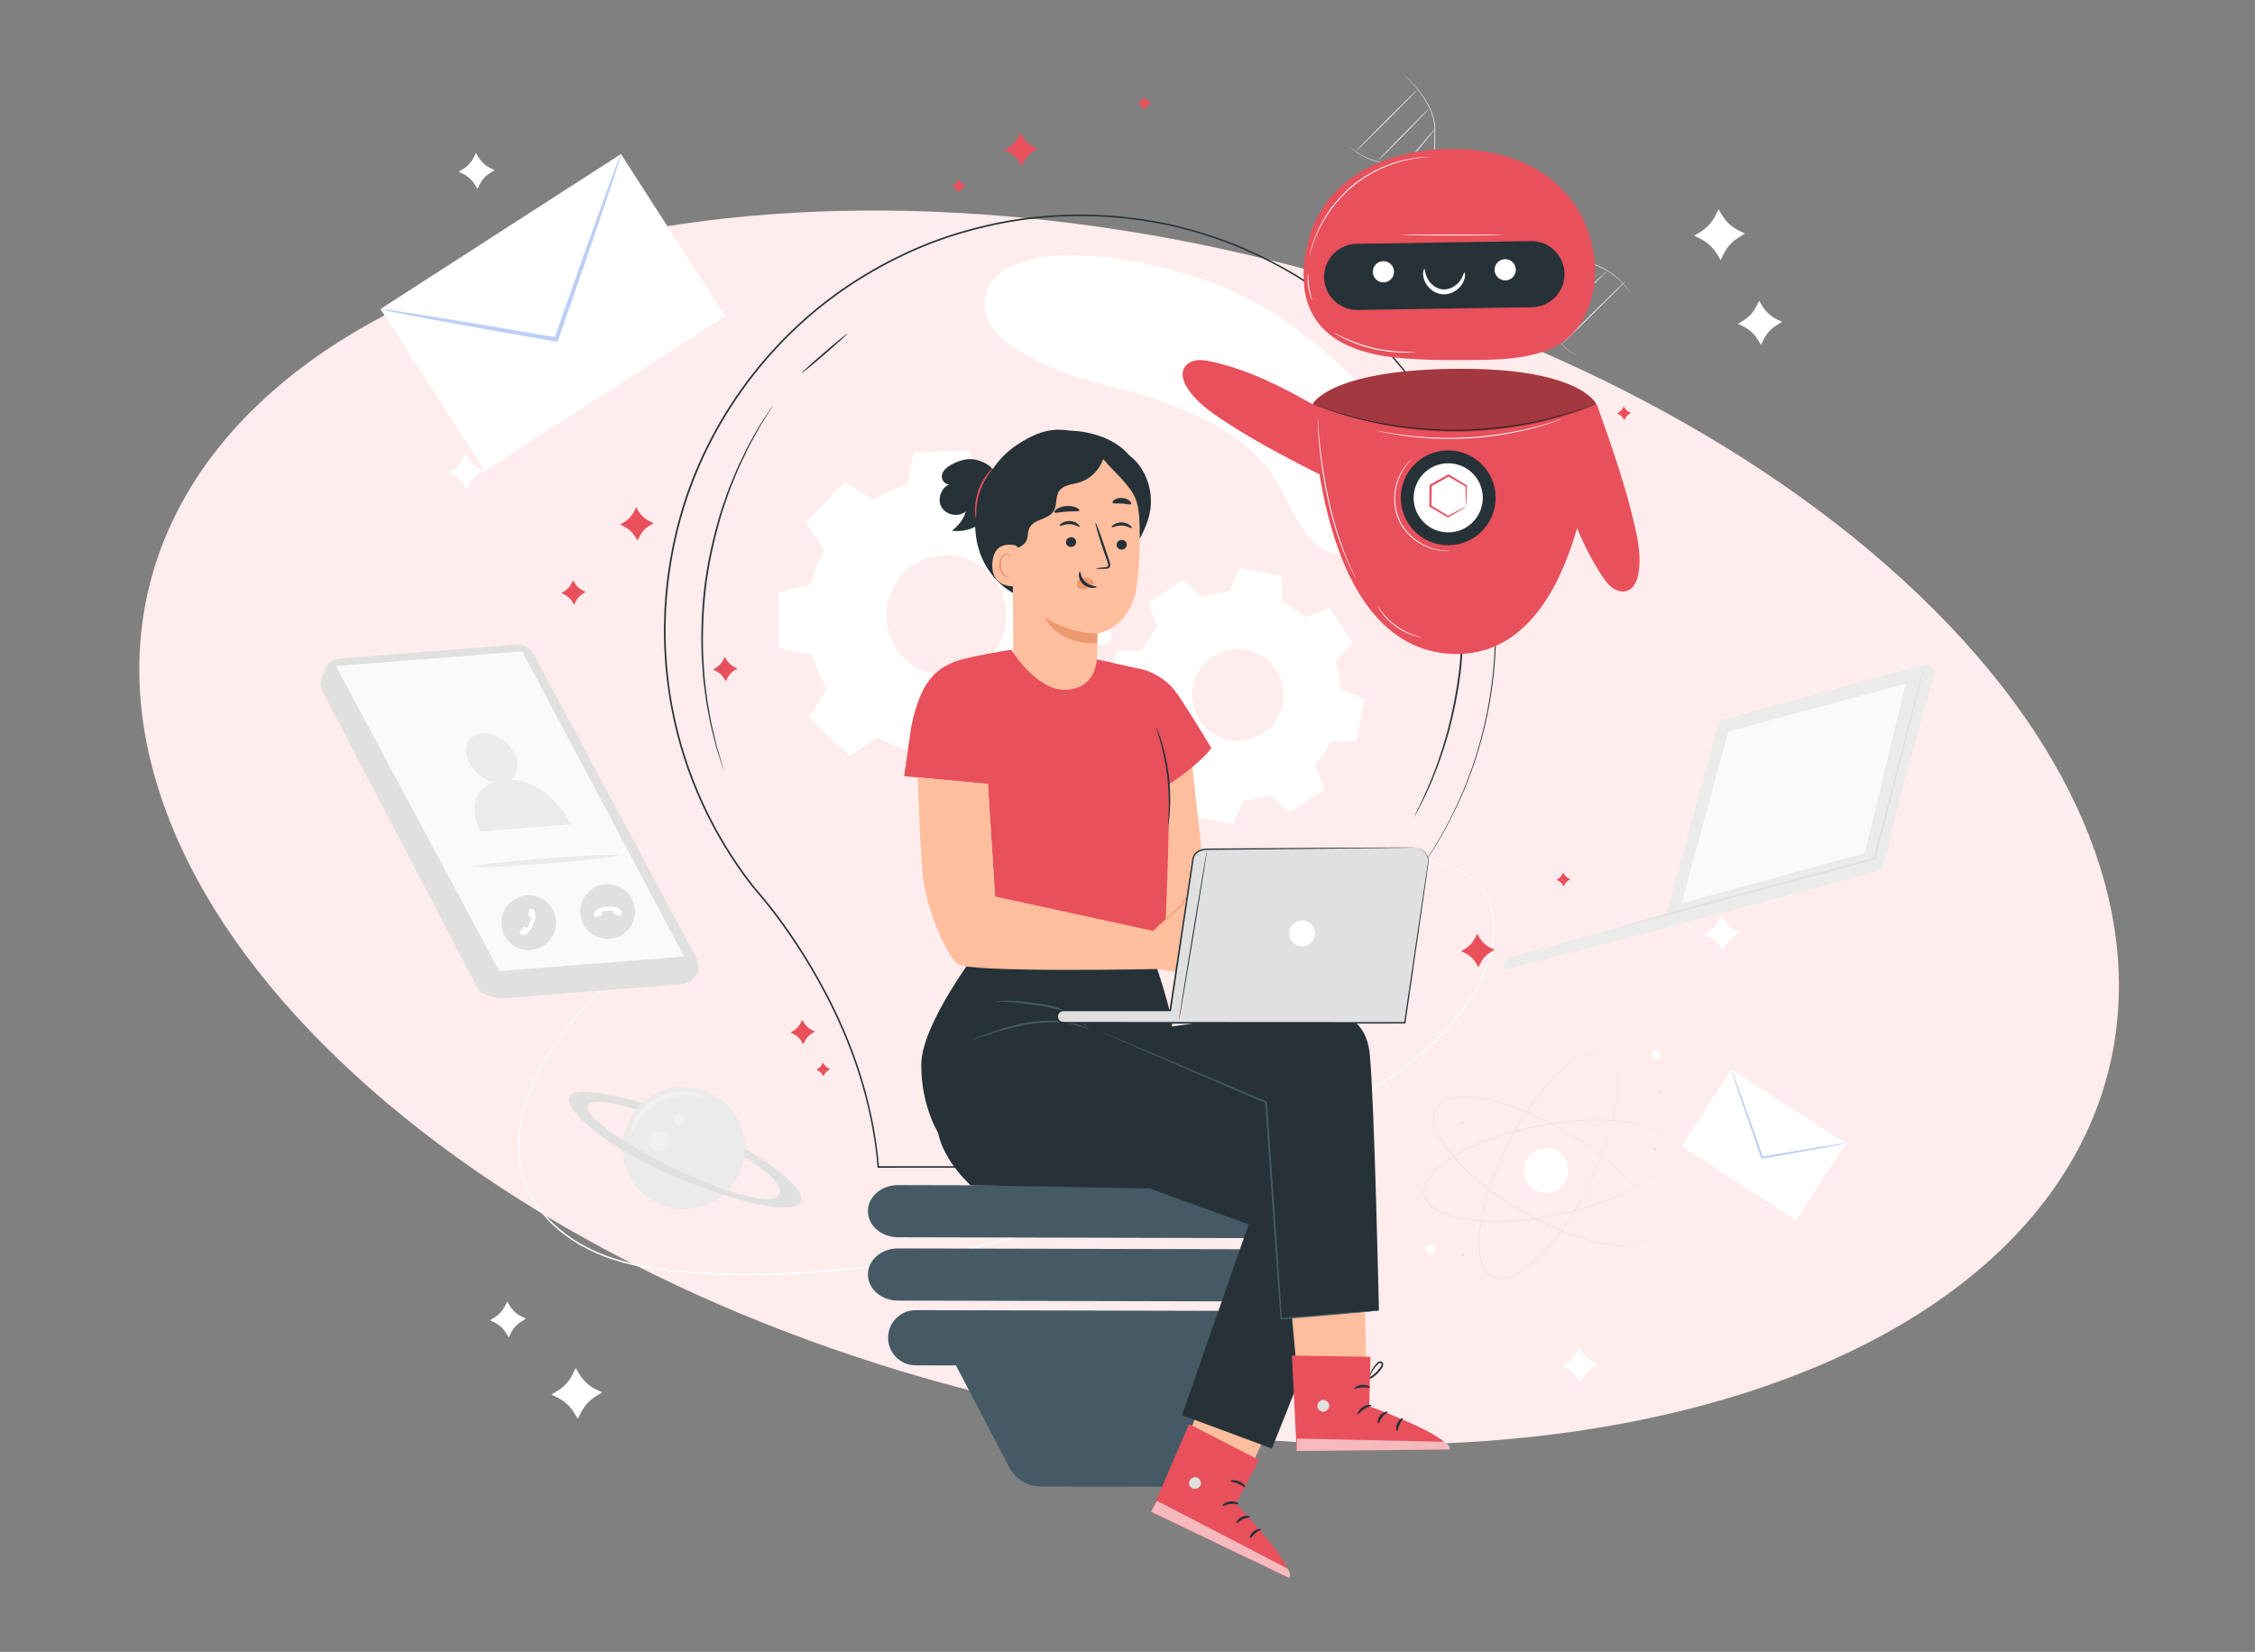 <svg width="696" height="510" viewBox="0 0 696 510" fill="none" xmlns="http://www.w3.org/2000/svg">
<rect x="0" y="0" width="696" height="510" fill="#808080" stroke="none"/>
<g clip-path="url(#clip0_4176_6393)">
<path d="M538.58 430.06C670.657 387.994 692.627 275.751 587.654 179.341C482.681 82.931 290.511 38.877 158.42 80.94C26.343 123.007 4.373 235.249 109.346 331.659C214.319 428.069 406.489 472.124 538.58 430.06Z" fill="#FFECED"/>
<path d="M269.58 154.177C272.84 152.207 276.31 150.717 279.89 149.697L282.01 139.487L299.25 139.188L301.73 149.307C305.34 150.197 308.87 151.567 312.19 153.427L320.9 147.717L333.31 159.697L327.91 168.607C329.88 171.867 331.37 175.337 332.39 178.917L342.6 181.037L342.9 198.277L332.78 200.757C331.89 204.367 330.52 207.887 328.66 211.217L334.37 219.938L322.39 232.348L313.48 226.947C310.22 228.917 306.75 230.407 303.17 231.427L301.05 241.637L283.81 241.938L281.33 231.807C277.72 230.917 274.2 229.548 270.87 227.688L262.15 233.397L249.74 221.417L255.14 212.507C253.17 209.247 251.68 205.777 250.66 202.197L240.45 200.077L240.15 182.837L250.27 180.357C251.16 176.747 252.53 173.227 254.39 169.897L248.68 161.177L260.66 148.767L269.57 154.167L269.58 154.177ZM278.77 177.147C271.67 184.497 271.88 196.207 279.23 203.307C286.58 210.407 298.29 210.198 305.39 202.848C312.49 195.498 312.28 183.787 304.93 176.688C297.58 169.587 285.87 169.797 278.77 177.147Z" fill="white"/>
<path d="M371.012 184.267C373.752 183.317 376.582 182.757 379.412 182.567L382.622 175.297L395.522 177.817L395.762 185.757C398.312 186.997 400.722 188.577 402.912 190.487L410.322 187.617L417.662 198.527L412.222 204.307C413.172 207.047 413.732 209.877 413.922 212.707L421.192 215.917L418.672 228.817L410.732 229.057C409.492 231.607 407.912 234.017 406.002 236.197L408.872 243.607L397.972 250.947L392.192 245.507C389.452 246.457 386.622 247.017 383.792 247.207L380.582 254.477L367.682 251.957L367.442 244.017C364.892 242.777 362.482 241.197 360.292 239.287L352.882 242.157L345.542 231.257L350.982 225.477C350.032 222.737 349.472 219.907 349.282 217.077L342.012 213.867L344.532 200.967L352.472 200.727C353.712 198.177 355.292 195.767 357.202 193.587L354.332 186.177L365.232 178.837L371.012 184.287V184.267ZM374.212 202.857C367.752 207.207 366.042 215.977 370.392 222.437C374.742 228.897 383.512 230.607 389.972 226.257C396.432 221.907 398.142 213.137 393.792 206.677C389.442 200.217 380.672 198.507 374.212 202.857Z" fill="white"/>
<path d="M416.222 45.07C416.222 45.07 416.302 45.12 416.462 45.25C416.612 45.37 416.832 45.56 417.132 45.78C417.732 46.24 418.632 46.89 419.872 47.61C421.112 48.33 422.702 49.09 424.642 49.68C426.582 50.27 428.892 50.66 431.452 50.58C434.012 50.52 436.782 50.03 439.772 49.58C442.752 49.11 446.022 48.86 449.412 49.27C452.802 49.67 456.302 50.62 459.642 52.24C462.982 53.86 466.152 56.17 468.762 59.12C471.382 62.07 473.332 65.46 474.562 68.97C475.802 72.47 476.282 76.1 476.122 79.5C476.002 82.91 475.522 86.11 475.432 89.11C475.312 92.12 475.682 94.93 476.502 97.35C477.302 99.78 478.442 101.82 479.642 103.46C480.832 105.11 482.072 106.36 483.162 107.29C483.692 107.77 484.222 108.13 484.652 108.47C485.112 108.78 485.492 109.05 485.812 109.25C486.122 109.44 486.372 109.59 486.552 109.69C486.712 109.79 486.802 109.85 486.802 109.85C486.802 109.85 486.712 109.81 486.542 109.72C486.362 109.62 486.112 109.48 485.792 109.3C485.462 109.11 485.082 108.85 484.612 108.55C484.172 108.22 483.632 107.86 483.092 107.38C481.992 106.46 480.722 105.21 479.502 103.56C478.282 101.92 477.112 99.87 476.292 97.42C475.442 94.98 475.062 92.13 475.162 89.1C475.232 86.07 475.702 82.86 475.822 79.48C475.962 76.1 475.492 72.53 474.252 69.07C473.032 65.61 471.102 62.25 468.512 59.34C465.932 56.42 462.802 54.14 459.492 52.53C456.182 50.92 452.722 49.97 449.372 49.57C446.012 49.16 442.782 49.39 439.802 49.85C436.822 50.29 434.032 50.77 431.452 50.81C428.872 50.88 426.532 50.47 424.582 49.86C422.632 49.24 421.032 48.46 419.802 47.72C418.562 46.98 417.672 46.31 417.082 45.83C416.782 45.59 416.572 45.4 416.432 45.27C416.292 45.14 416.212 45.07 416.222 45.07Z" fill="#E0E0E0"/>
<path d="M433.332 23C433.332 23 434.562 24.05 436.522 26.24C437.492 27.34 438.642 28.72 439.772 30.47C440.902 32.21 442.052 34.34 442.642 36.92C442.792 37.56 442.892 38.23 442.952 38.92C442.992 39.61 442.992 40.31 442.982 41.03C442.952 42.46 442.932 43.94 442.902 45.48C442.832 48.55 442.732 51.84 442.792 55.29C442.862 58.73 443.492 62.34 444.832 65.83C446.162 69.32 448.202 72.71 450.992 75.53C453.782 78.35 457.162 80.43 460.682 81.66C464.212 82.89 467.892 83.26 471.302 82.78C474.712 82.32 477.862 81.31 480.902 80.77C482.422 80.5 483.912 80.33 485.352 80.35C486.792 80.38 488.162 80.52 489.452 80.8C492.022 81.35 494.232 82.33 496.022 83.38C497.822 84.45 499.202 85.62 500.222 86.67C501.252 87.71 501.942 88.63 502.382 89.26C502.582 89.57 502.742 89.82 502.862 90C502.972 90.17 503.012 90.26 503.012 90.26C503.012 90.26 502.942 90.18 502.832 90.02C502.712 89.85 502.542 89.61 502.332 89.31C501.872 88.69 501.172 87.8 500.132 86.78C499.102 85.75 497.722 84.6 495.932 83.56C494.142 82.53 491.962 81.58 489.412 81.05C488.142 80.78 486.782 80.65 485.362 80.63C483.942 80.63 482.472 80.79 480.962 81.07C477.942 81.61 474.802 82.63 471.352 83.11C467.902 83.61 464.162 83.24 460.582 82C457.002 80.76 453.582 78.65 450.752 75.79C447.922 72.93 445.862 69.5 444.522 65.97C443.182 62.43 442.542 58.78 442.482 55.31C442.432 51.85 442.542 48.56 442.622 45.49C442.662 43.95 442.692 42.47 442.722 41.04C442.742 40.33 442.742 39.63 442.702 38.95C442.642 38.28 442.562 37.62 442.412 36.99C441.842 34.45 440.722 32.34 439.612 30.59C438.502 28.84 437.372 27.45 436.422 26.34C435.472 25.23 434.682 24.42 434.152 23.86C433.892 23.59 433.692 23.39 433.542 23.23C433.402 23.09 433.342 23.01 433.342 23.01L433.332 23Z" fill="#E0E0E0"/>
<path d="M442.852 39.876C442.922 39.936 440.922 42.446 438.382 45.486C435.842 48.526 433.722 50.936 433.652 50.876C433.582 50.816 435.582 48.306 438.122 45.266C440.662 42.226 442.782 39.816 442.852 39.876Z" fill="#E0E0E0"/>
<path d="M441.142 33.509C441.212 33.579 437.722 37.219 433.342 41.659C428.972 46.089 425.372 49.629 425.302 49.569C425.232 49.499 428.722 45.859 433.102 41.419C437.472 36.989 441.072 33.449 441.142 33.509Z" fill="#E0E0E0"/>
<path d="M437.571 27.602C437.641 27.672 433.401 32.012 428.111 37.302C422.821 42.592 418.481 46.832 418.411 46.762C418.341 46.692 422.581 42.352 427.871 37.062C433.161 31.772 437.501 27.532 437.571 27.602Z" fill="#E0E0E0"/>
<path d="M475.542 73.362C475.602 73.432 473.132 75.662 470.022 78.332C466.912 81.012 464.342 83.122 464.282 83.042C464.222 82.972 466.692 80.742 469.802 78.072C472.912 75.402 475.482 73.282 475.542 73.362Z" fill="#E0E0E0"/>
<path d="M472.241 64.611C472.241 64.611 472.051 64.861 471.671 65.251C471.291 65.651 470.721 66.221 470.011 66.911C468.591 68.291 466.581 70.161 464.311 72.161C462.041 74.161 459.921 75.901 458.371 77.141C457.591 77.761 456.961 78.251 456.511 78.581C456.071 78.911 455.811 79.091 455.801 79.071C455.791 79.051 456.011 78.841 456.431 78.481C456.901 78.081 457.501 77.571 458.221 76.961C459.731 75.681 461.821 73.911 464.091 71.911C466.361 69.921 468.381 68.081 469.851 66.741C470.541 66.111 471.131 65.581 471.591 65.161C472.001 64.791 472.241 64.591 472.261 64.611H472.241Z" fill="#E0E0E0"/>
<path d="M467.182 57.883C467.182 57.883 466.942 58.123 466.462 58.523C465.932 58.953 465.252 59.513 464.432 60.183C462.712 61.583 460.362 63.533 457.822 65.763C455.282 67.993 453.042 70.073 451.442 71.603C450.672 72.333 450.032 72.943 449.542 73.413C449.092 73.843 448.832 74.063 448.812 74.053C448.792 74.043 449.022 73.773 449.442 73.323C449.862 72.863 450.492 72.223 451.272 71.443C452.842 69.873 455.052 67.753 457.602 65.523C460.142 63.293 462.532 61.363 464.282 60.013C465.162 59.333 465.882 58.803 466.382 58.443C466.882 58.083 467.172 57.893 467.182 57.913V57.883Z" fill="#E0E0E0"/>
<path d="M458.812 53.328C458.812 53.328 458.642 53.538 458.292 53.868C457.882 54.238 457.392 54.698 456.802 55.238C455.542 56.388 453.802 57.988 451.922 59.798C450.042 61.598 448.362 63.258 447.152 64.468C446.582 65.028 446.102 65.508 445.712 65.898C445.372 66.228 445.172 66.408 445.152 66.388C445.132 66.368 445.302 66.168 445.612 65.798C445.922 65.438 446.392 64.918 446.972 64.298C448.142 63.048 449.792 61.358 451.682 59.548C453.572 57.748 455.332 56.168 456.642 55.058C457.292 54.498 457.832 54.058 458.202 53.768C458.582 53.468 458.792 53.318 458.812 53.338V53.328Z" fill="#E0E0E0"/>
<path d="M452.332 49.736C452.392 49.806 450.352 51.806 447.782 54.206C445.202 56.606 443.062 58.496 442.992 58.426C442.932 58.356 444.962 56.356 447.542 53.956C450.122 51.556 452.262 49.666 452.332 49.736Z" fill="#E0E0E0"/>
<path d="M488.022 80.488C488.022 80.488 487.872 80.678 487.562 80.978C487.192 81.328 486.752 81.738 486.232 82.218C485.032 83.318 483.502 84.738 481.812 86.298C480.132 87.878 478.612 89.298 477.422 90.408C476.902 90.888 476.452 91.308 476.082 91.648C475.762 91.938 475.582 92.088 475.562 92.068C475.542 92.048 475.702 91.868 475.992 91.548C476.282 91.228 476.712 90.778 477.252 90.228C478.332 89.128 479.852 87.638 481.572 86.038C483.292 84.438 484.892 83.028 486.062 82.028C486.652 81.528 487.132 81.128 487.472 80.868C487.812 80.598 488.002 80.458 488.022 80.478V80.488Z" fill="#E0E0E0"/>
<path d="M496.182 83.571C496.242 83.641 492.162 87.551 487.052 92.311C481.942 97.071 477.752 100.871 477.692 100.801C477.632 100.731 481.712 96.821 486.822 92.061C491.922 87.301 496.112 83.501 496.182 83.571Z" fill="#E0E0E0"/>
<path d="M501.801 86.706C501.871 86.776 497.471 91.226 491.971 96.656C486.471 102.086 481.971 106.436 481.901 106.366C481.831 106.296 486.231 101.846 491.731 96.406C497.221 90.976 501.731 86.626 501.801 86.696V86.706Z" fill="#E0E0E0"/>
<path d="M509.57 381.099C509.57 381.099 509.63 380.959 509.76 380.689C509.79 380.619 509.83 380.549 509.87 380.469C509.91 380.389 509.93 380.289 509.97 380.179C510.04 379.969 510.13 379.729 510.17 379.449C510.2 379.309 510.23 379.159 510.25 378.999C510.26 378.839 510.27 378.669 510.29 378.489C510.31 378.309 510.3 378.129 510.29 377.929C510.28 377.739 510.29 377.529 510.25 377.319C510.18 376.479 509.93 375.529 509.55 374.499C508.8 372.429 507.4 370.099 505.47 367.649C503.55 365.189 501.06 362.629 498.11 360.019C495.16 357.419 491.72 354.809 487.86 352.269C483.99 349.739 479.7 347.269 474.99 345.059C472.64 343.959 470.18 342.919 467.62 341.999C465.06 341.069 462.4 340.259 459.64 339.639C456.88 339.039 454.02 338.609 451.1 338.709C449.65 338.769 448.18 338.959 446.79 339.449C446.1 339.699 445.44 340.029 444.84 340.459C444.25 340.909 443.74 341.449 443.35 342.079C442.99 342.719 442.76 343.429 442.65 344.159C442.57 344.889 442.59 345.629 442.71 346.359C442.94 347.809 443.5 349.189 444.14 350.489C445.46 353.089 447.23 355.389 449.09 357.509C450.96 359.629 452.96 361.559 455.02 363.349C457.07 365.139 459.17 366.789 461.27 368.309C465.48 371.359 469.72 373.919 473.81 376.079C477.9 378.229 481.85 379.969 485.56 381.289C489.26 382.609 492.71 383.539 495.79 384.029C498.87 384.529 501.59 384.619 503.76 384.279C504.84 384.109 505.79 383.859 506.57 383.519C506.77 383.449 506.94 383.339 507.12 383.259C507.29 383.169 507.46 383.089 507.61 382.989C507.76 382.889 507.9 382.799 508.04 382.709C508.17 382.609 508.28 382.509 508.39 382.419C508.62 382.239 508.79 382.049 508.93 381.889C509 381.809 509.08 381.739 509.13 381.669C509.18 381.589 509.23 381.529 509.27 381.469C509.44 381.229 509.53 381.109 509.53 381.109C509.53 381.109 509.45 381.239 509.28 381.489C509.24 381.549 509.19 381.619 509.14 381.699C509.08 381.769 509.01 381.849 508.94 381.929C508.79 382.089 508.63 382.289 508.4 382.469C508.29 382.559 508.18 382.669 508.05 382.769C507.91 382.859 507.77 382.949 507.62 383.049C507.47 383.159 507.31 383.239 507.13 383.329C506.95 383.409 506.78 383.529 506.58 383.599C505.8 383.949 504.85 384.199 503.76 384.379C501.58 384.729 498.85 384.649 495.76 384.159C492.67 383.679 489.21 382.749 485.5 381.439C481.79 380.129 477.83 378.389 473.73 376.239C469.63 374.089 465.38 371.529 461.16 368.479C459.05 366.949 456.95 365.299 454.89 363.509C452.83 361.719 450.83 359.779 448.95 357.659C447.08 355.529 445.31 353.219 443.98 350.599C443.33 349.289 442.77 347.899 442.53 346.419C442.41 345.679 442.38 344.919 442.47 344.169C442.58 343.419 442.81 342.689 443.19 342.019C443.59 341.369 444.12 340.809 444.72 340.349C445.34 339.909 446.01 339.569 446.72 339.319C448.13 338.809 449.62 338.629 451.08 338.569C454.02 338.469 456.9 338.899 459.66 339.499C462.43 340.119 465.1 340.929 467.66 341.869C470.22 342.799 472.68 343.839 475.04 344.939C479.75 347.159 484.05 349.629 487.92 352.169C491.78 354.719 495.23 357.339 498.17 359.949C501.11 362.559 503.6 365.139 505.52 367.609C507.44 370.079 508.84 372.419 509.59 374.499C509.96 375.539 510.2 376.489 510.27 377.339C510.3 377.549 510.29 377.759 510.3 377.949C510.3 378.149 510.31 378.329 510.3 378.509C510.29 378.689 510.27 378.859 510.26 379.019C510.24 379.179 510.2 379.329 510.17 379.469C510.13 379.759 510.03 379.999 509.96 380.209C509.92 380.309 509.89 380.409 509.86 380.499C509.82 380.579 509.78 380.659 509.75 380.719C509.61 380.979 509.54 381.119 509.54 381.119L509.57 381.099Z" fill="#E0E0E0"/>
<path d="M514.991 353.93C514.991 353.93 514.941 353.78 514.861 353.5C514.841 353.43 514.821 353.35 514.791 353.26C514.761 353.17 514.721 353.08 514.671 352.98C514.581 352.78 514.491 352.54 514.331 352.3C514.251 352.18 514.181 352.04 514.091 351.91C513.991 351.78 513.891 351.65 513.781 351.51C513.681 351.36 513.551 351.23 513.411 351.09C513.271 350.95 513.141 350.79 512.981 350.66C512.361 350.08 511.551 349.53 510.581 349.02C508.641 347.98 506.051 347.17 502.971 346.62C499.901 346.06 496.331 345.81 492.401 345.82C488.471 345.84 484.161 346.18 479.591 346.86C475.021 347.54 470.171 348.56 465.191 350.04C462.701 350.78 460.181 351.65 457.651 352.66C455.121 353.67 452.601 354.83 450.131 356.21C447.671 357.6 445.251 359.19 443.141 361.2C442.101 362.21 441.121 363.33 440.421 364.62C440.071 365.27 439.801 365.96 439.641 366.67C439.501 367.39 439.481 368.14 439.611 368.87C439.771 369.59 440.071 370.27 440.481 370.89C440.911 371.49 441.421 372.03 441.991 372.49C443.131 373.42 444.461 374.08 445.811 374.62C448.531 375.68 451.381 376.22 454.181 376.57C456.991 376.9 459.771 377.02 462.491 376.98C465.211 376.95 467.871 376.79 470.461 376.52C475.631 375.99 480.501 375.08 484.991 373.97C489.481 372.85 493.581 371.52 497.231 370.04C500.871 368.56 504.061 366.96 506.691 365.27C509.321 363.59 511.411 361.85 512.801 360.15C513.491 359.3 514.041 358.48 514.391 357.71C514.491 357.52 514.551 357.33 514.621 357.15C514.691 356.97 514.761 356.8 514.801 356.62C514.851 356.45 514.891 356.28 514.931 356.13C514.961 355.97 514.981 355.82 515.001 355.68C515.061 355.4 515.051 355.14 515.051 354.92C515.051 354.81 515.051 354.71 515.051 354.62C515.041 354.53 515.031 354.45 515.021 354.37C514.991 354.08 514.971 353.92 514.971 353.92C514.971 353.92 515.001 354.07 515.041 354.36C515.051 354.43 515.061 354.52 515.071 354.61C515.071 354.7 515.071 354.8 515.071 354.91C515.071 355.13 515.071 355.39 515.031 355.67C515.011 355.81 514.991 355.97 514.961 356.13C514.921 356.29 514.881 356.45 514.831 356.63C514.791 356.81 514.721 356.98 514.651 357.16C514.571 357.34 514.521 357.54 514.421 357.73C514.071 358.51 513.531 359.33 512.841 360.19C511.451 361.91 509.361 363.66 506.731 365.35C504.101 367.05 500.911 368.66 497.261 370.15C493.621 371.64 489.501 372.98 485.011 374.11C480.521 375.23 475.641 376.15 470.461 376.68C467.871 376.95 465.201 377.11 462.481 377.14C459.751 377.17 456.971 377.06 454.151 376.73C451.341 376.38 448.481 375.84 445.741 374.77C444.381 374.23 443.041 373.56 441.871 372.62C441.291 372.15 440.771 371.6 440.331 370.98C439.911 370.35 439.601 369.65 439.441 368.9C439.301 368.15 439.331 367.38 439.471 366.64C439.641 365.9 439.921 365.2 440.271 364.54C440.981 363.22 441.971 362.1 443.021 361.07C445.141 359.04 447.581 357.44 450.041 356.05C452.521 354.67 455.051 353.5 457.581 352.49C460.111 351.48 462.641 350.61 465.131 349.87C470.121 348.39 474.981 347.37 479.561 346.7C484.141 346.03 488.451 345.69 492.391 345.68C496.331 345.67 499.891 345.94 502.971 346.5C506.051 347.06 508.651 347.88 510.591 348.93C511.561 349.46 512.381 350.01 512.991 350.6C513.161 350.73 513.281 350.9 513.421 351.04C513.561 351.18 513.691 351.32 513.791 351.47C513.901 351.61 514.001 351.75 514.101 351.88C514.191 352.02 514.261 352.15 514.341 352.28C514.501 352.52 514.591 352.77 514.671 352.97C514.711 353.07 514.751 353.16 514.781 353.25C514.801 353.34 514.821 353.42 514.841 353.49C514.921 353.78 514.951 353.93 514.951 353.93H514.991Z" fill="#E0E0E0"/>
<path d="M495.011 325.41C495.011 325.41 494.871 325.36 494.591 325.25C494.521 325.22 494.441 325.19 494.361 325.16C494.271 325.13 494.171 325.11 494.071 325.08C493.861 325.03 493.611 324.95 493.321 324.93C493.181 324.91 493.031 324.89 492.861 324.88C492.701 324.88 492.531 324.88 492.351 324.88C492.171 324.88 491.991 324.89 491.791 324.91C491.601 324.94 491.391 324.94 491.191 324.99C490.351 325.12 489.421 325.43 488.421 325.88C486.411 326.77 484.181 328.33 481.871 330.42C479.551 332.51 477.161 335.17 474.771 338.28C472.381 341.4 470.011 345.01 467.741 349.04C465.481 353.07 463.311 357.53 461.431 362.37C460.491 364.79 459.631 367.32 458.881 369.93C458.131 372.54 457.501 375.26 457.081 378.05C456.671 380.84 456.441 383.73 456.751 386.63C456.911 388.07 457.201 389.53 457.791 390.88C458.091 391.55 458.471 392.19 458.931 392.76C459.411 393.31 459.991 393.79 460.641 394.13C461.311 394.45 462.031 394.63 462.771 394.68C463.511 394.71 464.241 394.63 464.961 394.47C466.391 394.14 467.731 393.49 468.981 392.76C471.481 391.26 473.661 389.34 475.651 387.34C477.631 385.32 479.431 383.2 481.071 381.03C482.711 378.86 484.211 376.66 485.591 374.45C488.341 370.04 490.611 365.63 492.471 361.4C494.331 357.17 495.801 353.11 496.861 349.32C497.921 345.53 498.611 342.03 498.891 338.92C499.171 335.81 499.081 333.1 498.591 330.95C498.351 329.88 498.031 328.95 497.641 328.2C497.561 328.01 497.431 327.84 497.341 327.67C497.241 327.5 497.151 327.34 497.031 327.2C496.921 327.06 496.821 326.92 496.721 326.79C496.611 326.67 496.501 326.56 496.401 326.46C496.211 326.24 496.001 326.09 495.831 325.95C495.741 325.88 495.671 325.82 495.591 325.76C495.511 325.71 495.441 325.67 495.381 325.63C495.131 325.48 495.001 325.39 495.001 325.39C495.001 325.39 495.131 325.46 495.391 325.61C495.451 325.65 495.531 325.69 495.611 325.74C495.691 325.79 495.761 325.86 495.851 325.92C496.021 326.06 496.231 326.21 496.431 326.42C496.531 326.52 496.641 326.63 496.751 326.75C496.851 326.88 496.951 327.01 497.061 327.16C497.181 327.3 497.271 327.46 497.371 327.63C497.471 327.8 497.591 327.97 497.681 328.16C498.081 328.91 498.401 329.85 498.651 330.92C499.151 333.07 499.251 335.8 498.981 338.91C498.711 342.03 498.031 345.54 496.971 349.33C495.921 353.12 494.451 357.19 492.591 361.43C490.731 365.67 488.461 370.08 485.711 374.5C484.331 376.71 482.831 378.92 481.191 381.09C479.551 383.27 477.751 385.4 475.761 387.42C473.771 389.43 471.581 391.36 469.061 392.87C467.801 393.61 466.451 394.27 464.991 394.6C464.261 394.77 463.511 394.85 462.751 394.82C462.001 394.76 461.251 394.58 460.561 394.25C459.881 393.9 459.291 393.41 458.791 392.84C458.311 392.26 457.921 391.6 457.621 390.92C457.021 389.55 456.731 388.08 456.571 386.62C456.261 383.7 456.501 380.79 456.911 377.99C457.331 375.19 457.961 372.47 458.721 369.85C459.471 367.23 460.341 364.7 461.281 362.28C463.171 357.43 465.341 352.97 467.611 348.93C469.891 344.9 472.261 341.29 474.671 338.17C477.071 335.05 479.471 332.4 481.801 330.31C484.131 328.22 486.371 326.67 488.391 325.78C489.401 325.34 490.341 325.03 491.181 324.9C491.391 324.85 491.591 324.85 491.791 324.83C491.981 324.81 492.171 324.79 492.351 324.8C492.531 324.8 492.701 324.8 492.861 324.8C493.021 324.81 493.171 324.84 493.321 324.86C493.611 324.88 493.861 324.96 494.071 325.02C494.181 325.05 494.281 325.07 494.361 325.1C494.441 325.14 494.521 325.17 494.591 325.2C494.861 325.32 495.001 325.38 495.001 325.38L495.011 325.41Z" fill="#E0E0E0"/>
<path d="M442.23 384.541C442.89 384.981 443.06 385.871 442.62 386.521C442.18 387.181 441.29 387.351 440.64 386.911C439.98 386.471 439.81 385.581 440.25 384.931C440.69 384.271 441.58 384.101 442.23 384.541Z" fill="white"/>
<path d="M512.661 325.451C512.811 326.221 512.311 326.981 511.541 327.131C510.771 327.281 510.011 326.781 509.861 326.011C509.711 325.241 510.211 324.481 510.981 324.331C511.751 324.181 512.511 324.681 512.661 325.451Z" fill="white"/>
<path d="M451.991 387.391C452.031 387.591 451.901 387.781 451.701 387.821C451.501 387.861 451.311 387.731 451.271 387.531C451.231 387.331 451.361 387.141 451.561 387.101C451.761 387.061 451.951 387.191 451.991 387.391Z" fill="#E0E0E0"/>
<path d="M451.801 346.633C451.841 346.833 451.711 347.023 451.511 347.063C451.311 347.103 451.121 346.973 451.081 346.773C451.041 346.573 451.171 346.383 451.371 346.343C451.571 346.303 451.761 346.433 451.801 346.633Z" fill="#E0E0E0"/>
<path d="M511.141 354.688C511.181 354.888 511.051 355.078 510.851 355.118C510.651 355.158 510.461 355.028 510.421 354.828C510.381 354.628 510.511 354.438 510.711 354.398C510.911 354.358 511.101 354.488 511.141 354.688Z" fill="#E0E0E0"/>
<path d="M512.801 337.11C512.841 337.31 512.711 337.5 512.511 337.54C512.311 337.58 512.121 337.45 512.081 337.25C512.041 337.05 512.171 336.86 512.371 336.82C512.571 336.78 512.761 336.91 512.801 337.11Z" fill="#E0E0E0"/>
<path d="M484.041 360.032C484.791 363.802 482.341 367.462 478.571 368.202C474.801 368.942 471.141 366.502 470.401 362.732C469.651 358.962 472.101 355.302 475.871 354.562C479.641 353.822 483.301 356.262 484.041 360.032Z" fill="white"/>
<path d="M432.22 138.81C429.18 130.86 424.58 123.66 418.59 117.55C408.27 107.02 396.52 97.69 383.23 91.16C369.93 84.62 348.25 78.82 332.46 78.9C324.31 78.59 320.19 79.1 312.77 81.96C308.13 83.75 304.24 87.88 303.92 92.77C303.62 97.3 306.42 102.87 310.16 105.51C326.24 116.84 338.42 117.44 354.02 122.43C369.61 127.42 385.66 134.81 394.07 148.69C398.63 156.22 401.24 165.85 409.16 169.85C416.84 173.72 426.97 169.96 431.67 162.84C436.37 155.72 435.26 146.77 432.22 138.81Z" fill="white"/>
<path d="M218.411 281.101C218.411 281.101 218.021 281.331 217.251 281.751C216.481 282.181 215.311 282.771 213.831 283.651C210.851 285.351 206.501 287.971 201.251 291.841C196.011 295.711 189.841 300.821 183.501 307.581C180.331 310.961 177.131 314.741 174.001 318.951C170.851 323.141 167.891 327.861 165.371 333.111C164.161 335.751 163.041 338.521 162.161 341.431C161.311 344.351 160.671 347.401 160.381 350.561C160.111 353.721 160.261 356.971 160.891 360.201C161.171 361.821 161.691 363.401 162.211 364.991C162.811 366.551 163.501 368.101 164.361 369.571C167.741 375.501 173.081 380.481 179.391 384.081C185.711 387.701 193.011 389.891 200.581 391.151C204.381 391.781 208.251 392.211 212.191 392.511C214.161 392.681 216.141 392.741 218.131 392.831C220.121 392.921 222.131 393.001 224.141 393.091C226.151 393.221 228.181 393.171 230.221 393.171C232.261 393.171 234.311 393.161 236.361 393.151C238.421 393.191 240.481 393.021 242.561 392.941C244.641 392.841 246.721 392.751 248.811 392.651C265.551 391.641 282.771 388.971 300.101 384.951C334.801 376.891 366.511 364.331 394.431 351.301C408.411 344.831 421.501 338.071 432.521 329.911C438.031 325.851 442.961 321.391 447.181 316.641C447.701 316.041 448.231 315.451 448.741 314.861C449.251 314.271 449.711 313.631 450.201 313.031C450.681 312.421 451.161 311.811 451.631 311.201C452.071 310.571 452.511 309.941 452.941 309.311C454.741 306.851 456.211 304.251 457.411 301.601C459.781 296.311 461.131 290.801 460.911 285.571C460.691 280.361 458.701 275.511 455.371 272.311C452.071 269.061 447.891 267.431 444.031 266.711C440.131 265.991 436.471 266.171 433.271 266.711C430.061 267.251 427.281 268.091 424.911 268.911C422.541 269.741 420.581 270.551 418.991 271.211C417.421 271.891 416.221 272.401 415.401 272.751C414.591 273.101 414.171 273.271 414.171 273.271C414.171 273.271 414.571 273.071 415.371 272.701C416.171 272.341 417.361 271.791 418.941 271.111C420.521 270.431 422.481 269.601 424.851 268.761C427.221 267.921 430.001 267.061 433.231 266.501C436.441 265.931 440.141 265.741 444.071 266.451C447.961 267.171 452.201 268.801 455.571 272.091C458.971 275.331 461.011 280.271 461.241 285.551C461.481 290.851 460.121 296.421 457.741 301.751C456.541 304.421 455.061 307.051 453.261 309.521C452.821 310.151 452.391 310.781 451.951 311.421C451.471 312.031 451.001 312.641 450.511 313.261C450.021 313.871 449.561 314.511 449.041 315.111C448.521 315.701 448.001 316.301 447.471 316.901C443.241 321.681 438.291 326.161 432.761 330.251C421.711 338.461 408.601 345.251 394.621 351.731C366.691 364.801 334.951 377.381 300.211 385.461C265.541 393.571 231.121 395.841 200.491 391.611C192.881 390.331 185.531 388.131 179.151 384.461C172.791 380.831 167.391 375.791 163.971 369.771C163.101 368.281 162.401 366.711 161.801 365.121C161.271 363.511 160.751 361.911 160.471 360.261C159.841 356.991 159.691 353.701 159.971 350.511C160.271 347.321 160.921 344.251 161.781 341.311C162.671 338.381 163.811 335.601 165.031 332.941C167.571 327.671 170.551 322.941 173.731 318.741C176.881 314.521 180.101 310.741 183.291 307.371C189.661 300.611 195.861 295.511 201.131 291.671C206.411 287.821 210.781 285.231 213.781 283.561C216.781 281.881 218.411 281.111 218.411 281.111V281.101Z" fill="white"/>
<path d="M530.203 223.961L514.358 282.228L466.254 295.529C464.697 295.959 463.735 297.655 464.064 299.414L516.686 285.873L518.547 285.29L580.939 268.585L587.862 240.958L596.86 208.559C597.518 206.585 595.885 204.573 594.05 205.079L531.873 222.152C531.063 222.379 530.43 223.063 530.203 223.961Z" fill="#EBEBEB"/>
<path d="M533.442 225.85L519.027 278.903L575.547 263.387L588.203 211.094L533.442 225.85Z" fill="#FAFAFA"/>
<path d="M594.052 205.078C594.052 205.078 594.052 205.179 594.001 205.382C593.951 205.622 593.887 205.913 593.799 206.28C593.596 207.103 593.331 208.255 592.976 209.71C592.217 212.735 591.154 217.05 589.812 222.404C587.066 233.212 583.257 248.196 578.941 265.116L578.891 265.306L578.701 265.357C575.803 266.141 572.753 266.964 569.652 267.799C550.643 272.874 533.444 277.456 520.94 280.797C514.739 282.417 509.702 283.733 506.159 284.657C504.45 285.087 503.096 285.429 502.134 285.682C501.704 285.783 501.35 285.872 501.084 285.935C500.843 285.985 500.717 286.011 500.717 285.998C500.717 285.985 500.831 285.947 501.059 285.872C501.324 285.796 501.666 285.682 502.096 285.555C503.058 285.277 504.387 284.897 506.095 284.416C509.614 283.442 514.638 282.05 520.827 280.354C533.318 276.975 550.504 272.317 569.487 267.167C572.588 266.331 575.638 265.509 578.536 264.737L578.308 264.964C582.7 248.057 586.585 233.098 589.382 222.302C590.799 216.974 591.938 212.672 592.736 209.659C593.128 208.217 593.444 207.078 593.672 206.255C593.774 205.901 593.862 205.61 593.925 205.382C593.989 205.179 594.027 205.091 594.027 205.091L594.052 205.078Z" fill="#E0E0E0"/>
<path d="M220.564 370.724C229.558 365.449 232.574 353.881 227.299 344.887C222.024 335.892 210.456 332.877 201.462 338.152C192.467 343.427 189.452 354.995 194.727 363.989C200.002 372.984 211.569 375.999 220.564 370.724Z" fill="#EBEBEB"/>
<g opacity="0.3">
<path d="M204.642 355.083C203.142 355.883 201.272 355.324 200.472 353.824C199.672 352.324 200.232 350.453 201.732 349.653C203.232 348.853 205.102 349.413 205.902 350.913C206.702 352.413 206.142 354.283 204.642 355.083Z" fill="white"/>
</g>
<g opacity="0.3">
<path d="M210.412 347.028C209.542 347.498 208.452 347.168 207.992 346.298C207.522 345.428 207.852 344.338 208.722 343.878C209.592 343.408 210.682 343.738 211.142 344.608C211.612 345.478 211.282 346.568 210.412 347.038V347.028Z" fill="white"/>
</g>
<path d="M198.291 340.48C198.041 340.71 176.631 333.75 175.681 339.01C174.731 344.27 190.561 355.77 208.341 363.28C226.121 370.79 245.581 375.93 247.241 370.78C248.901 365.63 229.871 354.54 229.871 354.54L229.671 357.19C229.671 357.19 241.441 363.75 240.651 368.25C239.851 372.75 225.301 368.94 209.191 361.19C193.081 353.44 179.971 344.64 181.491 341.36C183.011 338.09 196.331 342.55 196.331 342.55L198.291 340.48Z" fill="#E0E0E0"/>
<g opacity="0.3">
<path d="M217.801 338.999C217.711 339.219 216.151 338.609 213.541 338.359C210.961 338.099 207.251 338.359 203.741 340.149C200.231 341.949 197.831 344.799 196.531 347.039C195.201 349.299 194.781 350.919 194.551 350.859C194.391 350.839 194.441 349.089 195.611 346.549C196.191 345.289 197.081 343.869 198.321 342.499C199.551 341.129 201.161 339.829 203.071 338.839C204.991 337.869 206.981 337.329 208.821 337.139C210.661 336.939 212.331 337.059 213.691 337.329C216.431 337.869 217.881 338.849 217.801 338.999Z" fill="white"/>
</g>
<path d="M100.213 206.904L99.341 209.237C98.803 210.697 98.904 212.309 99.626 213.685L147.122 304.566C147.827 305.925 149.086 306.932 150.563 307.318L153.248 308.04C153.852 308.208 154.49 308.258 155.111 308.208L210.563 303.844C213.299 303.626 215.464 301.428 215.615 298.675C215.665 297.668 215.447 296.661 214.977 295.772L164.694 201.903C163.671 199.99 161.589 198.848 159.424 199.016L104.946 203.296C102.815 203.464 100.968 204.857 100.23 206.854L100.213 206.904Z" fill="#E0E0E0"/>
<path d="M103.688 205.616L154.071 299.804L211.167 295.323L161.17 201.102L103.688 205.616Z" fill="#FAFAFA"/>
<path d="M159.878 277.077C164.174 275.248 169.159 277.245 170.988 281.541C172.817 285.838 170.82 290.822 166.524 292.652C162.227 294.481 157.243 292.501 155.413 288.187C153.584 283.891 155.564 278.906 159.878 277.077Z" fill="#E0E0E0"/>
<path d="M163.303 280.9L163.068 282.428C163.034 282.612 163.152 282.797 163.32 282.881L163.605 282.998C163.605 282.998 164.125 283.133 163.957 283.603C163.84 283.938 162.984 286.036 162.984 286.036C162.984 286.036 162.766 286.59 162.346 286.405L161.927 286.238C161.776 286.187 161.624 286.238 161.524 286.338L160.45 287.681C160.332 287.815 160.349 288.033 160.483 288.151L160.869 288.537C160.869 288.537 161.02 288.654 161.121 288.688C161.306 288.755 161.624 288.789 161.927 288.705C162.43 288.554 163.924 287.496 164.88 284.744C165.787 282.109 164.931 281.119 164.729 280.867C164.612 280.716 164.226 280.531 164.024 280.531C163.957 280.531 163.823 280.531 163.706 280.531C163.504 280.531 163.336 280.682 163.303 280.884V280.9Z" fill="white"/>
<path d="M182.048 287.856C178.49 284.818 178.07 279.481 181.108 275.923C184.146 272.365 189.483 271.945 193.041 274.983C196.599 278.021 197.018 283.358 193.981 286.916C190.943 290.474 185.606 290.893 182.048 287.856Z" fill="#E0E0E0"/>
<path d="M183.961 283.1L185.438 282.63C185.623 282.579 185.74 282.395 185.723 282.21V281.891C185.723 281.891 185.589 281.371 186.093 281.304C186.445 281.254 188.711 281.103 188.711 281.103C188.711 281.103 189.298 281.052 189.332 281.522L189.365 281.975C189.365 282.126 189.483 282.261 189.634 282.294L191.312 282.663C191.497 282.697 191.665 282.596 191.732 282.428L191.9 281.908C191.933 281.807 191.933 281.707 191.933 281.606C191.9 281.405 191.816 281.103 191.598 280.868C191.245 280.482 189.634 279.609 186.747 279.995C183.995 280.347 183.475 281.556 183.34 281.858C183.256 282.042 183.256 282.462 183.34 282.647C183.374 282.714 183.424 282.814 183.491 282.932C183.575 283.116 183.793 283.2 183.978 283.133L183.961 283.1Z" fill="white"/>
<path d="M157.66 240.79C159.791 239.297 160.429 236.292 158.986 233.07C157.073 228.857 152.306 225.904 148.345 226.457C144.384 227.028 142.723 230.888 144.636 235.101C146.113 238.34 149.285 240.824 152.474 241.545C142.236 244.818 148.245 256.701 148.245 256.701L176.323 254.502C176.323 254.502 169.341 240.841 157.677 240.79H157.66Z" fill="#EBEBEB"/>
<path d="M190.826 264.054C190.86 264.49 180.756 265.649 168.253 266.639C155.749 267.629 145.579 268.065 145.545 267.612C145.511 267.176 155.615 266.018 168.135 265.028C180.639 264.037 190.809 263.601 190.843 264.054H190.826Z" fill="#EBEBEB"/>
<path d="M177.692 422.383L178.792 424.203C180.022 426.243 181.812 427.893 183.952 428.953L185.852 429.893L184.032 430.993C181.992 432.223 180.342 434.013 179.282 436.153L178.342 438.053L177.242 436.233C176.012 434.193 174.222 432.543 172.082 431.483L170.182 430.543L172.002 429.443C174.042 428.213 175.692 426.423 176.752 424.283L177.692 422.383Z" fill="white"/>
<path d="M530.42 64.609L531.52 66.429C532.75 68.469 534.54 70.119 536.68 71.179L538.58 72.119L536.76 73.219C534.72 74.449 533.07 76.239 532.01 78.379L531.07 80.279L529.97 78.459C528.74 76.419 526.95 74.769 524.81 73.709L522.91 72.769L524.73 71.669C526.77 70.439 528.42 68.649 529.48 66.509L530.42 64.609Z" fill="white"/>
<path d="M542.952 92.859L543.902 94.439C544.972 96.219 546.522 97.649 548.382 98.569L550.042 99.389L548.462 100.339C546.682 101.409 545.252 102.959 544.332 104.819L543.512 106.479L542.562 104.899C541.492 103.119 539.942 101.689 538.082 100.769L536.422 99.949L538.002 98.999C539.782 97.929 541.212 96.379 542.132 94.519L542.952 92.859Z" fill="white"/>
<path d="M156.55 401.812L157.33 403.103C158.2 404.553 159.47 405.712 160.98 406.462L162.33 407.133L161.04 407.913C159.59 408.783 158.43 410.052 157.68 411.562L157.01 412.913L156.23 411.622C155.36 410.172 154.09 409.013 152.58 408.263L151.23 407.592L152.52 406.812C153.97 405.943 155.13 404.673 155.88 403.163L156.55 401.812Z" fill="white"/>
<path d="M487.371 415.938L488.151 417.228C489.021 418.678 490.291 419.837 491.801 420.587L493.151 421.258L491.861 422.038C490.411 422.908 489.251 424.177 488.501 425.688L487.831 427.038L487.051 425.747C486.181 424.297 484.911 423.138 483.401 422.388L482.051 421.717L483.341 420.938C484.791 420.068 485.951 418.798 486.701 417.288L487.371 415.938Z" fill="white"/>
<path d="M146.9 47.227L147.68 48.517C148.55 49.967 149.82 51.127 151.33 51.877L152.68 52.547L151.39 53.327C149.94 54.197 148.78 55.467 148.03 56.977L147.36 58.327L146.58 57.037C145.71 55.587 144.44 54.427 142.93 53.677L141.58 53.007L142.87 52.227C144.32 51.357 145.48 50.087 146.23 48.577L146.9 47.227Z" fill="white"/>
<path d="M531.291 282.633L532.071 283.923C532.941 285.373 534.211 286.533 535.721 287.283L537.071 287.953L535.781 288.733C534.331 289.603 533.171 290.873 532.421 292.383L531.751 293.733L530.971 292.443C530.101 290.993 528.831 289.833 527.321 289.083L525.971 288.413L527.261 287.633C528.711 286.763 529.871 285.493 530.621 283.983L531.291 282.633Z" fill="white"/>
<path d="M143.611 140.156L144.391 141.446C145.261 142.896 146.531 144.056 148.041 144.806L149.391 145.476L148.101 146.256C146.651 147.126 145.491 148.396 144.741 149.906L144.071 151.256L143.291 149.966C142.421 148.516 141.151 147.356 139.641 146.606L138.291 145.936L139.581 145.156C141.031 144.286 142.191 143.016 142.941 141.506L143.611 140.156Z" fill="white"/>
<path d="M196.35 156.586L197.07 157.786C197.88 159.136 199.06 160.216 200.47 160.916L201.72 161.536L200.52 162.256C199.17 163.066 198.09 164.246 197.39 165.656L196.77 166.906L196.05 165.706C195.24 164.356 194.06 163.276 192.65 162.576L191.4 161.956L192.6 161.236C193.95 160.426 195.03 159.246 195.73 157.836L196.35 156.586Z" fill="#E8505B"/>
<path d="M455.919 288.289L456.639 289.489C457.449 290.839 458.629 291.919 460.039 292.619L461.289 293.239L460.089 293.959C458.739 294.769 457.659 295.949 456.959 297.359L456.339 298.609L455.619 297.409C454.809 296.059 453.629 294.979 452.219 294.279L450.969 293.659L452.169 292.939C453.519 292.129 454.599 290.949 455.299 289.539L455.919 288.289Z" fill="#E8505B"/>
<path d="M314.93 40.969L315.65 42.169C316.46 43.519 317.64 44.599 319.05 45.299L320.3 45.919L319.1 46.639C317.75 47.449 316.67 48.629 315.97 50.039L315.35 51.289L314.63 50.089C313.82 48.739 312.64 47.659 311.23 46.959L309.98 46.339L311.18 45.619C312.53 44.809 313.61 43.629 314.31 42.219L314.93 40.969Z" fill="#E8505B"/>
<path d="M483.72 153.977L484.44 155.177C485.25 156.527 486.43 157.607 487.84 158.307L489.09 158.927L487.89 159.647C486.54 160.457 485.46 161.637 484.76 163.047L484.14 164.297L483.42 163.097C482.61 161.747 481.43 160.667 480.02 159.967L478.77 159.347L479.97 158.627C481.32 157.817 482.4 156.637 483.1 155.227L483.72 153.977Z" fill="#E8505B"/>
<path d="M223.69 202.797L224.22 203.667C224.81 204.647 225.67 205.437 226.7 205.947L227.62 206.397L226.75 206.927C225.77 207.517 224.98 208.377 224.47 209.407L224.02 210.327L223.49 209.457C222.9 208.477 222.04 207.687 221.01 207.177L220.09 206.727L220.96 206.197C221.94 205.607 222.73 204.747 223.24 203.717L223.69 202.797Z" fill="#E8505B"/>
<path d="M247.61 314.867L248.14 315.737C248.73 316.717 249.59 317.507 250.62 318.017L251.54 318.467L250.67 318.997C249.69 319.587 248.9 320.447 248.39 321.477L247.94 322.397L247.41 321.527C246.82 320.547 245.96 319.757 244.93 319.247L244.01 318.797L244.88 318.267C245.86 317.677 246.65 316.817 247.16 315.787L247.61 314.867Z" fill="#E8505B"/>
<path d="M475.87 120.039L476.4 120.909C476.99 121.889 477.85 122.679 478.88 123.189L479.8 123.639L478.93 124.169C477.95 124.759 477.16 125.619 476.65 126.649L476.2 127.569L475.67 126.699C475.08 125.719 474.22 124.929 473.19 124.419L472.27 123.969L473.14 123.439C474.12 122.849 474.91 121.989 475.42 120.959L475.87 120.039Z" fill="#E8505B"/>
<path d="M176.87 179.156L177.4 180.026C177.99 181.006 178.85 181.796 179.88 182.306L180.8 182.756L179.93 183.286C178.95 183.876 178.16 184.736 177.65 185.766L177.2 186.686L176.67 185.816C176.08 184.836 175.22 184.046 174.19 183.536L173.27 183.086L174.14 182.556C175.12 181.966 175.91 181.106 176.42 180.076L176.87 179.156Z" fill="#E8505B"/>
<path d="M501.16 125.414L501.46 125.914C501.8 126.474 502.29 126.934 502.88 127.224L503.4 127.484L502.9 127.784C502.34 128.124 501.88 128.614 501.59 129.204L501.33 129.724L501.03 129.224C500.69 128.664 500.2 128.204 499.61 127.914L499.09 127.654L499.59 127.354C500.15 127.014 500.61 126.524 500.9 125.934L501.16 125.414Z" fill="#E8505B"/>
<path d="M482.459 269.383L482.759 269.883C483.099 270.443 483.589 270.903 484.179 271.193L484.699 271.453L484.199 271.753C483.639 272.093 483.179 272.583 482.889 273.173L482.629 273.693L482.329 273.193C481.989 272.633 481.499 272.173 480.909 271.883L480.389 271.623L480.889 271.323C481.449 270.983 481.909 270.493 482.199 269.903L482.459 269.383Z" fill="#E8505B"/>
<path d="M353.15 29.727L353.45 30.227C353.79 30.787 354.28 31.247 354.87 31.537L355.39 31.797L354.89 32.097C354.33 32.437 353.87 32.927 353.58 33.517L353.32 34.037L353.02 33.537C352.68 32.977 352.19 32.517 351.6 32.227L351.08 31.967L351.58 31.667C352.14 31.327 352.6 30.837 352.89 30.247L353.15 29.727Z" fill="#E8505B"/>
<path d="M295.869 55.258L296.169 55.758C296.509 56.318 296.999 56.778 297.589 57.068L298.109 57.328L297.609 57.628C297.049 57.968 296.589 58.458 296.299 59.048L296.039 59.568L295.739 59.068C295.399 58.508 294.909 58.048 294.319 57.758L293.799 57.498L294.299 57.198C294.859 56.858 295.319 56.368 295.609 55.778L295.869 55.258Z" fill="#E8505B"/>
<path d="M254.009 328.008L254.309 328.508C254.649 329.068 255.139 329.528 255.729 329.818L256.249 330.078L255.749 330.378C255.189 330.718 254.729 331.208 254.439 331.798L254.179 332.318L253.879 331.818C253.539 331.258 253.049 330.798 252.459 330.508L251.939 330.248L252.439 329.948C252.999 329.608 253.459 329.118 253.749 328.528L254.009 328.008Z" fill="#E8505B"/>
<path d="M401.149 401.83L277.169 401.54C272.029 401.53 267.869 397.91 267.879 393.46C267.879 389.01 272.059 385.42 277.199 385.43L401.179 385.72C406.319 385.73 410.479 389.35 410.469 393.8C410.459 398.25 406.289 401.85 401.149 401.83Z" fill="#455A64"/>
<path d="M401.149 382.275L277.169 381.985C272.029 381.975 267.869 378.355 267.879 373.905C267.879 369.455 272.059 365.865 277.199 365.875L401.179 366.165C406.319 366.175 410.479 369.795 410.469 374.245C410.459 378.695 406.289 382.295 401.149 382.275Z" fill="#455A64"/>
<path d="M396.169 404.752L282.649 404.492C277.939 404.482 274.119 408.282 274.109 412.992C274.099 417.692 277.899 421.522 282.609 421.532L295.069 421.562L311.529 453.062C313.409 456.662 317.139 458.922 321.199 458.942L361.759 459.032C365.869 459.032 369.629 456.752 371.509 453.102L387.649 421.772L396.119 421.792C400.819 421.802 404.649 418.002 404.659 413.292C404.669 408.582 400.869 404.762 396.159 404.752H396.169Z" fill="#455A64"/>
<path d="M435.159 272.682C435.159 272.682 435.159 272.682 435.169 272.682C435.169 272.682 434.859 273.152 434.259 274.052C433.649 274.952 432.739 276.282 431.559 278.032C430.959 278.902 430.299 279.882 429.559 280.962C428.839 282.052 428.129 283.302 427.309 284.622C426.509 285.952 425.639 287.382 424.709 288.922C423.759 290.442 422.939 292.172 421.959 293.952C421.479 294.842 420.989 295.762 420.489 296.712C420.239 297.182 419.979 297.662 419.719 298.152C419.489 298.652 419.249 299.152 419.009 299.662C418.049 301.702 417.049 303.852 415.989 306.102C415.049 308.402 414.069 310.792 413.049 313.292C412.119 315.822 411.199 318.472 410.249 321.222C408.529 326.782 406.819 332.802 405.609 339.332C404.409 345.852 403.469 352.882 403.589 360.282V360.452H403.429C367.439 360.472 322.479 360.492 271.079 360.522H270.869L270.849 360.312C269.629 345.542 265.589 330.282 258.909 315.562C255.579 308.192 251.629 300.952 247.139 293.892C244.899 290.362 242.519 286.882 239.989 283.482C237.509 280.052 234.699 276.822 231.949 273.492L231.619 273.092H232.149L231.949 273.492C220.039 258.202 211.159 239.472 207.259 219.082C206.719 216.542 206.389 213.962 205.999 211.382C205.839 210.092 205.719 208.782 205.569 207.482L205.369 205.532L205.239 203.572C205.169 202.262 205.049 200.952 205.009 199.632C204.979 198.312 204.949 196.992 204.929 195.672C204.869 194.352 204.969 193.032 204.979 191.702C205.019 190.382 205.029 189.052 205.099 187.722C205.709 177.112 207.579 166.452 210.799 156.112C220.089 126.502 240.129 101.442 264.889 85.992C271.069 82.102 277.509 78.762 284.119 75.992C290.719 73.202 297.539 71.112 304.369 69.522C318.049 66.312 331.959 65.582 345.309 66.772C351.979 67.432 358.539 68.502 364.869 70.102C371.199 71.742 377.319 73.782 383.189 76.222C389.029 78.732 394.609 81.592 399.899 84.752C405.139 88.002 410.109 91.492 414.729 95.262C423.909 102.872 431.819 111.382 438.179 120.452C444.629 129.462 449.529 138.982 453.189 148.432C454.169 150.772 454.879 153.182 455.699 155.512C456.469 157.862 457.069 160.232 457.749 162.552C458.279 164.902 458.859 167.212 459.319 169.522C459.529 170.682 459.729 171.822 459.929 172.962C460.129 174.102 460.349 175.232 460.469 176.372C461.729 185.422 462.009 194.072 461.529 202.102C460.599 218.212 456.779 231.742 452.589 242.242C450.509 247.512 448.209 252.002 446.169 255.862C444.049 259.672 442.109 262.822 440.459 265.302C439.619 266.532 438.879 267.622 438.239 268.552C437.569 269.452 436.999 270.212 436.549 270.822C435.659 272.012 435.259 272.542 435.149 272.682C435.249 272.542 435.639 272.012 436.489 270.822C436.939 270.202 437.499 269.422 438.169 268.512C438.799 267.572 439.529 266.482 440.369 265.242C442.009 262.752 443.929 259.602 446.039 255.792C448.059 251.932 450.339 247.442 452.399 242.172C456.559 231.672 460.329 218.162 461.229 202.082C461.689 194.062 461.409 185.432 460.129 176.412C460.009 175.282 459.789 174.152 459.589 173.012C459.389 171.872 459.179 170.732 458.969 169.582C458.509 167.282 457.929 164.982 457.399 162.642C456.719 160.332 456.119 157.972 455.349 155.632C454.529 153.302 453.819 150.902 452.839 148.572C449.179 139.152 444.279 129.672 437.839 120.692C431.489 111.662 423.609 103.182 414.449 95.602C409.839 91.852 404.879 88.372 399.659 85.132C394.379 81.982 388.819 79.142 382.999 76.642C377.149 74.212 371.039 72.182 364.739 70.552C358.419 68.952 351.889 67.892 345.249 67.242C331.949 66.062 318.089 66.802 304.469 70.002C297.659 71.592 290.879 73.672 284.299 76.452C277.719 79.212 271.299 82.542 265.149 86.412C240.489 101.812 220.539 126.772 211.289 156.262C208.079 166.562 206.219 177.182 205.609 187.742C205.539 189.062 205.529 190.382 205.489 191.702C205.479 193.022 205.379 194.342 205.439 195.652C205.469 196.972 205.499 198.282 205.519 199.592C205.549 200.902 205.669 202.212 205.749 203.512L205.869 205.472L206.069 207.422C206.209 208.722 206.329 210.012 206.489 211.302C206.879 213.872 207.209 216.442 207.749 218.972C211.629 239.282 220.469 257.942 232.329 273.172L232.639 273.572H232.129L232.329 273.172C235.059 276.482 237.869 279.712 240.369 283.172C242.909 286.582 245.289 290.072 247.539 293.612C252.029 300.692 255.999 307.952 259.329 315.342C266.029 330.112 270.079 345.432 271.289 360.252L271.059 360.042C322.469 360.072 367.419 360.092 403.409 360.112L403.249 360.282C403.139 352.822 404.089 345.802 405.309 339.262C406.539 332.712 408.269 326.692 409.999 321.132C410.959 318.382 411.889 315.722 412.829 313.192C413.859 310.692 414.839 308.292 415.789 305.992C416.849 303.742 417.859 301.602 418.829 299.562C419.069 299.052 419.309 298.542 419.539 298.052C419.799 297.562 420.059 297.092 420.309 296.612C420.819 295.672 421.309 294.752 421.789 293.852C422.779 292.082 423.609 290.352 424.559 288.832C425.499 287.302 426.369 285.872 427.179 284.542C427.999 283.222 428.719 281.972 429.449 280.892C430.189 279.812 430.869 278.842 431.469 277.972C432.669 276.232 433.589 274.912 434.209 274.012C434.829 273.122 435.159 272.672 435.159 272.672H435.149L435.159 272.682Z" fill="#263238"/>
<path d="M117.428 95.401L191.658 47.555L223.854 97.613L149.623 145.46L117.428 95.401Z" fill="white"/>
<path d="M117.461 95.417C117.461 95.417 118.917 95.842 121.63 96.399C124.541 96.961 128.433 97.713 133.135 98.596C142.891 100.405 156.431 102.827 171.528 105.434L172.074 105.517L172.263 104.983C172.542 104.155 172.864 103.26 173.186 102.365C178.449 87.284 183.185 73.613 186.52 63.706C188.118 58.888 189.418 54.914 190.418 51.946C190.822 50.666 191.145 49.609 191.412 48.725C191.627 47.979 191.709 47.594 191.674 47.59C191.642 47.55 191.47 47.943 191.169 48.661C190.831 49.536 190.421 50.564 189.951 51.801C188.864 54.741 187.408 58.678 185.657 63.424C182.078 73.266 177.24 86.889 171.978 101.969C171.655 102.865 171.353 103.744 171.055 104.588L171.786 104.173C156.69 101.565 143.113 99.301 133.311 97.719C128.573 96.993 124.664 96.383 121.725 95.908C118.99 95.528 117.469 95.347 117.461 95.417Z" fill="#BCCFF7"/>
<path d="M569.738 352.92L534.35 330.109L519.001 353.974L554.389 376.784L569.738 352.92Z" fill="white"/>
<path d="M569.721 352.928C569.721 352.928 569.027 353.13 567.734 353.396C566.346 353.664 564.491 354.022 562.249 354.443C557.598 355.306 551.143 356.46 543.946 357.703L543.685 357.743L543.595 357.488C543.463 357.093 543.309 356.666 543.155 356.24C540.646 349.05 538.389 342.533 536.799 337.81C536.037 335.513 535.417 333.619 534.94 332.203C534.748 331.593 534.594 331.089 534.466 330.668C534.364 330.312 534.325 330.129 534.342 330.127C534.357 330.108 534.439 330.295 534.582 330.637C534.743 331.054 534.939 331.545 535.163 332.134C535.681 333.536 536.375 335.413 537.21 337.675C538.916 342.367 541.223 348.862 543.731 356.051C543.885 356.478 544.029 356.897 544.171 357.3L543.823 357.102C551.02 355.859 557.492 354.779 562.165 354.025C564.424 353.679 566.288 353.388 567.689 353.161C568.992 352.98 569.717 352.894 569.721 352.928Z" fill="#BCCFF7"/>
<path d="M223.31 237.6C223.31 237.6 223.26 237.51 223.2 237.32C223.13 237.1 223.03 236.82 222.91 236.48C222.66 235.7 222.3 234.61 221.85 233.22C221.62 232.51 221.37 231.72 221.1 230.86C220.85 229.99 220.63 229.03 220.37 228.01C219.88 225.95 219.2 223.63 218.78 221C218.54 219.69 218.28 218.32 218.02 216.89C217.76 215.46 217.63 213.95 217.42 212.4C216.95 209.3 216.8 205.95 216.56 202.43C216.31 195.39 216.55 187.62 217.6 179.55C218.74 171.49 220.58 163.94 222.7 157.22C223.86 153.89 224.9 150.71 226.18 147.84C226.8 146.4 227.33 144.98 227.96 143.67C228.6 142.36 229.21 141.11 229.79 139.91C230.9 137.49 232.17 135.43 233.19 133.58C233.72 132.66 234.18 131.8 234.66 131.02C235.15 130.26 235.61 129.57 236.02 128.95C236.83 127.73 237.46 126.77 237.91 126.09C238.12 125.79 238.28 125.54 238.41 125.35C238.53 125.19 238.59 125.1 238.6 125.11C238.6 125.11 238.56 125.21 238.46 125.38C238.34 125.58 238.19 125.83 238 126.14C237.57 126.84 236.96 127.81 236.19 129.05C235.79 129.68 235.35 130.38 234.87 131.14C234.41 131.92 233.96 132.79 233.44 133.71C232.44 135.57 231.2 137.63 230.11 140.06C229.54 141.26 228.94 142.51 228.31 143.82C227.69 145.13 227.17 146.55 226.57 147.99C225.31 150.85 224.29 154.03 223.15 157.35C221.07 164.05 219.25 171.58 218.11 179.61C217.06 187.65 216.82 195.38 217.03 202.4C217.25 205.9 217.39 209.24 217.83 212.33C218.03 213.88 218.15 215.38 218.4 216.81C218.65 218.24 218.9 219.61 219.13 220.91C219.53 223.54 220.18 225.86 220.64 227.92C220.89 228.95 221.09 229.91 221.33 230.78C221.59 231.64 221.83 232.43 222.04 233.15C222.45 234.55 222.77 235.65 223.01 236.44C223.11 236.79 223.19 237.08 223.25 237.3C223.3 237.49 223.32 237.6 223.31 237.6Z" fill="#263238"/>
<path d="M261.498 103.035C261.588 103.145 258.508 105.955 254.618 109.315C250.718 112.675 247.488 115.315 247.398 115.205C247.308 115.095 250.388 112.285 254.278 108.925C258.168 105.565 261.408 102.925 261.498 103.035Z" fill="#263238"/>
<path d="M436.529 252.116C436.529 252.116 436.549 252.036 436.619 251.886C436.699 251.716 436.799 251.496 436.919 251.236C437.209 250.636 437.609 249.816 438.109 248.776C438.369 248.236 438.659 247.646 438.979 247.006C439.289 246.356 439.589 245.626 439.929 244.856C440.589 243.306 441.419 241.576 442.149 239.576C442.529 238.586 442.929 237.546 443.349 236.476C443.759 235.396 444.109 234.246 444.519 233.066C445.359 230.716 446.049 228.146 446.819 225.446C448.229 220.026 449.469 213.976 450.279 207.556C451.029 201.126 451.259 194.956 451.189 189.356C451.079 186.556 451.029 183.896 450.769 181.406C450.659 180.166 450.589 178.966 450.449 177.816C450.299 176.666 450.159 175.566 450.029 174.516C449.799 172.406 449.409 170.526 449.139 168.866C448.989 168.036 448.869 167.266 448.729 166.556C448.579 165.856 448.429 165.216 448.309 164.626C448.069 163.496 447.879 162.606 447.739 161.956C447.689 161.676 447.639 161.446 447.599 161.256C447.569 161.096 447.559 161.016 447.569 161.016C447.579 161.016 447.609 161.096 447.649 161.246C447.699 161.426 447.759 161.656 447.839 161.936C447.999 162.586 448.229 163.466 448.509 164.586C448.649 165.166 448.809 165.806 448.979 166.506C449.139 167.216 449.269 167.986 449.429 168.816C449.729 170.476 450.149 172.356 450.399 174.466C450.549 175.516 450.699 176.626 450.859 177.776C451.009 178.926 451.089 180.136 451.209 181.376C451.489 183.866 451.559 186.536 451.679 189.346C451.779 194.966 451.559 201.166 450.809 207.616C449.999 214.066 448.739 220.126 447.299 225.566C446.509 228.266 445.799 230.846 444.939 233.196C444.519 234.376 444.159 235.526 443.739 236.606C443.309 237.686 442.899 238.716 442.509 239.706C441.759 241.696 440.909 243.426 440.219 244.966C439.859 245.736 439.549 246.456 439.229 247.096C438.899 247.736 438.589 248.316 438.319 248.846C437.779 249.866 437.349 250.676 437.039 251.266C436.899 251.516 436.789 251.726 436.699 251.886C436.619 252.026 436.579 252.096 436.569 252.086L436.529 252.116Z" fill="#263238"/>
<path d="M405.311 124.924C395.422 119.257 385.085 114.096 373.968 111.638C372.406 111.291 370.802 111.002 369.226 111.248C367.65 111.494 366.089 112.361 365.395 113.792C364.441 115.773 365.366 118.129 366.58 119.965C369.255 123.999 373.259 126.948 377.293 129.623C388.338 136.953 400.222 142.923 412.062 148.865C410.559 140.437 407.609 133.179 405.34 124.924" fill="#E8505B"/>
<path d="M481.139 146.718C484.363 157.648 488.266 168.519 494.598 177.989C495.48 179.319 496.449 180.634 497.75 181.56C499.051 182.47 500.786 182.933 502.289 182.369C504.342 181.603 505.311 179.247 505.701 177.092C506.554 172.322 505.701 167.435 504.631 162.708C501.711 149.783 497.258 137.249 492.82 124.758C488.078 131.885 485.201 139.172 481.139 146.704" fill="#E8505B"/>
<path d="M405.166 124.715C405.166 124.715 405.947 200.398 448.422 201.887C490.897 203.362 492.675 125.265 492.675 124.715C492.675 124.715 487.658 113.424 448.928 113.872C410.197 114.321 405.18 124.715 405.18 124.715H405.166Z" fill="#E8505B"/>
<path d="M461.591 154.766C460.998 162.833 453.987 168.891 445.92 168.298C437.852 167.705 431.795 160.694 432.388 152.627C432.98 144.56 439.992 138.502 448.059 139.095C456.126 139.687 462.184 146.699 461.591 154.766Z" fill="#263238"/>
<path d="M457.631 154.482C457.197 160.366 452.093 164.775 446.209 164.342C440.325 163.908 435.916 158.804 436.35 152.92C436.783 147.036 441.887 142.627 447.771 143.061C453.655 143.494 458.064 148.598 457.631 154.482Z" fill="white"/>
<path d="M452.482 156.42C452.482 156.42 452.41 155.769 452.381 154.656C452.352 153.557 452.337 151.981 452.337 150.058L452.453 150.275C450.848 149.35 448.998 148.251 446.959 147.066H447.263C445.543 148.034 443.678 149.09 441.726 150.189C441.581 150.434 441.928 149.856 441.885 149.914V149.957V150.015V150.116V150.319V150.738V151.562C441.856 152.111 441.856 152.646 441.842 153.181C441.827 154.237 441.798 155.277 441.784 156.261L441.639 155.986C443.649 157.215 445.47 158.328 447.061 159.297H446.815C448.506 158.386 449.909 157.648 450.892 157.157C451.875 156.651 452.453 156.391 452.482 156.405C452.525 156.434 452.034 156.752 451.094 157.316C450.154 157.88 448.781 158.704 447.046 159.701L446.93 159.774L446.8 159.701C445.196 158.762 443.345 157.677 441.307 156.492L441.162 156.405V156.232C441.162 155.234 441.191 154.208 441.191 153.152C441.191 152.617 441.191 152.082 441.205 151.533V150.709L441.22 150.29V150.087V149.986V149.928V149.899V149.885C441.22 149.885 441.538 149.35 441.393 149.596C443.345 148.512 445.225 147.471 446.945 146.516L447.104 146.43L447.249 146.516C449.258 147.745 451.094 148.858 452.67 149.827L452.786 149.899V150.03C452.728 152.025 452.655 153.629 452.598 154.728C452.54 155.827 452.496 156.405 452.453 156.391L452.482 156.42Z" fill="#E8505B"/>
<path d="M404.991 124.641C404.991 124.641 405.063 124.655 405.208 124.713C405.367 124.771 405.584 124.843 405.844 124.93C406.422 125.132 407.246 125.421 408.302 125.797C408.837 125.985 409.429 126.202 410.08 126.433C410.73 126.65 411.453 126.853 412.22 127.098C413.766 127.561 415.501 128.154 417.468 128.616C418.451 128.862 419.477 129.137 420.547 129.411C421.617 129.686 422.759 129.889 423.915 130.134C426.243 130.669 428.758 131.031 431.404 131.464C436.71 132.187 442.579 132.679 448.767 132.708C454.955 132.679 460.824 132.187 466.13 131.464C468.776 131.031 471.291 130.669 473.619 130.149C474.775 129.903 475.917 129.701 476.987 129.426C478.057 129.151 479.084 128.891 480.067 128.631C482.033 128.168 483.782 127.575 485.315 127.113C486.081 126.867 486.804 126.665 487.454 126.448C488.105 126.216 488.698 126 489.232 125.812C490.288 125.436 491.112 125.147 491.69 124.944C491.965 124.857 492.182 124.785 492.326 124.727C492.471 124.684 492.543 124.655 492.543 124.67C492.543 124.67 492.471 124.713 492.326 124.756C492.167 124.814 491.965 124.901 491.69 125.002C491.112 125.219 490.302 125.523 489.247 125.927C488.712 126.13 488.119 126.347 487.483 126.592C486.833 126.824 486.11 127.026 485.343 127.286C483.811 127.763 482.076 128.371 480.096 128.848C479.112 129.108 478.086 129.383 477.016 129.657C475.946 129.932 474.804 130.134 473.648 130.395C471.32 130.944 468.805 131.305 466.159 131.754C460.839 132.491 454.955 132.997 448.753 133.011C442.565 132.982 436.666 132.476 431.361 131.739C428.715 131.305 426.185 130.929 423.872 130.38C422.701 130.12 421.573 129.917 420.503 129.643C419.434 129.368 418.407 129.093 417.424 128.833C415.458 128.356 413.723 127.749 412.176 127.272C411.41 127.026 410.687 126.809 410.037 126.578C409.386 126.332 408.808 126.115 408.273 125.913C407.217 125.523 406.408 125.204 405.83 124.988C405.569 124.886 405.352 124.8 405.193 124.742C405.049 124.684 404.977 124.655 404.977 124.655L404.991 124.641Z" fill="#263238"/>
<g opacity="0.3">
<path d="M405.167 124.715C405.167 124.715 410.183 114.306 448.914 113.872C487.644 113.424 492.661 124.715 492.661 124.715C492.661 124.715 453.584 143.986 405.152 124.715H405.167Z" fill="black"/>
</g>
<path d="M418.48 178.569C418.48 178.569 418.451 178.54 418.408 178.453C418.35 178.366 418.292 178.251 418.22 178.106C418.046 177.774 417.815 177.34 417.526 176.776C417.381 176.487 417.208 176.169 417.034 175.807C416.861 175.446 416.687 175.056 416.485 174.636C416.094 173.798 415.646 172.844 415.227 171.759C415.01 171.224 414.779 170.661 414.533 170.068C414.316 169.475 414.085 168.854 413.839 168.217C413.348 166.945 412.928 165.543 412.422 164.083C411.511 161.148 410.63 157.881 409.849 154.411C409.083 150.941 408.504 147.616 408.042 144.566C407.623 141.515 407.276 138.768 407.102 136.455C406.986 135.299 406.929 134.243 406.871 133.332C406.813 132.407 406.77 131.612 406.741 130.961C406.726 130.325 406.697 129.834 406.697 129.458C406.697 129.299 406.697 129.169 406.697 129.068C406.697 128.981 406.697 128.938 406.697 128.938C406.697 128.938 406.697 128.981 406.726 129.068C406.726 129.169 406.741 129.299 406.755 129.458C406.784 129.819 406.813 130.325 406.856 130.947C406.9 131.598 406.958 132.393 407.03 133.304C407.102 134.229 407.189 135.27 407.304 136.426C407.521 138.739 407.868 141.486 408.316 144.522C408.794 147.558 409.386 150.883 410.138 154.339C410.919 157.794 411.786 161.047 412.683 163.996C413.174 165.456 413.579 166.858 414.07 168.131C414.302 168.767 414.519 169.388 414.735 169.996C414.967 170.588 415.198 171.152 415.415 171.687C415.834 172.771 416.253 173.726 416.629 174.564C416.817 174.983 416.991 175.374 417.15 175.735C417.323 176.082 417.482 176.415 417.627 176.704C417.902 177.268 418.118 177.716 418.277 178.048C418.335 178.193 418.393 178.308 418.436 178.395C418.465 178.482 418.494 178.525 418.48 178.525V178.569Z" fill="white"/>
<path d="M438.953 196.772C438.953 196.772 438.707 196.772 438.273 196.685C437.84 196.613 437.218 196.469 436.466 196.252C435.714 196.035 434.833 195.702 433.893 195.269C432.953 194.82 431.956 194.257 430.972 193.577C429.989 192.883 429.122 192.131 428.385 191.409C427.662 190.671 427.04 189.963 426.578 189.327C426.115 188.691 425.768 188.156 425.551 187.78C425.334 187.404 425.233 187.187 425.247 187.173C425.291 187.144 425.782 187.982 426.737 189.197C427.214 189.804 427.835 190.498 428.558 191.221C429.295 191.929 430.163 192.666 431.117 193.346C432.086 194.025 433.069 194.575 433.98 195.037C434.905 195.485 435.758 195.832 436.495 196.078C437.97 196.57 438.924 196.743 438.909 196.801L438.953 196.772Z" fill="white"/>
<path d="M447.8 170.064C447.8 170.064 447.656 170.092 447.395 170.107C447.135 170.107 446.73 170.165 446.224 170.136C445.212 170.136 443.738 169.977 441.989 169.456C441.121 169.196 440.196 168.82 439.227 168.343C438.288 167.837 437.29 167.259 436.365 166.493C434.471 165.004 432.722 162.922 431.594 160.363C430.495 157.789 430.177 155.086 430.38 152.686C430.466 151.486 430.712 150.359 430.987 149.332C431.305 148.306 431.652 147.38 432.057 146.556C432.866 144.923 433.748 143.737 434.442 143C434.76 142.61 435.078 142.364 435.266 142.176C435.454 141.988 435.57 141.901 435.57 141.916C435.599 141.945 435.179 142.32 434.529 143.087C433.864 143.853 433.025 145.038 432.244 146.658C431.854 147.467 431.522 148.392 431.218 149.404C430.958 150.431 430.726 151.53 430.654 152.715C430.466 155.072 430.799 157.732 431.869 160.247C432.982 162.748 434.688 164.801 436.538 166.276C437.449 167.028 438.418 167.606 439.343 168.126C440.283 168.603 441.193 168.994 442.046 169.254C443.752 169.789 445.212 169.991 446.224 170.02C447.222 170.064 447.786 170.02 447.786 170.064H447.8Z" fill="white"/>
<path d="M445.978 46.008C445.978 46.008 408.953 45.56 403.083 77.64C397.228 109.706 428.542 110.313 437.549 110.92C441.64 111.195 450.372 111.224 458.078 111.094C475.152 110.805 487.209 107.494 491.315 91.664C491.792 89.813 492.11 87.919 492.24 85.996C493.324 68.633 481.571 45.17 445.978 46.023V46.008Z" fill="#E8505B"/>
<path d="M472.838 94.852L419.043 95.691C413.405 95.777 408.764 91.281 408.677 85.643C408.59 80.005 413.086 75.364 418.725 75.277L472.519 74.439C478.158 74.352 482.799 78.848 482.885 84.486C482.972 90.125 478.476 94.765 472.838 94.852Z" fill="#263238"/>
<path d="M430.204 84.54C429.857 86.318 428.137 87.475 426.358 87.128C424.58 86.781 423.423 85.06 423.77 83.282C424.117 81.504 425.838 80.347 427.616 80.694C429.394 81.041 430.551 82.762 430.204 84.54Z" fill="white"/>
<path d="M467.792 83.923C467.445 85.701 465.724 86.858 463.946 86.51C462.168 86.163 461.011 84.443 461.358 82.665C461.705 80.887 463.426 79.73 465.204 80.077C466.982 80.424 468.139 82.144 467.792 83.923Z" fill="white"/>
<path d="M439.615 83.016C439.86 83.045 439.73 84.187 440.453 85.705C440.8 86.457 441.378 87.296 442.188 87.989C442.998 88.698 444.082 89.233 445.267 89.348C446.453 89.45 447.624 89.103 448.549 88.568C449.474 88.018 450.197 87.31 450.674 86.63C451.657 85.257 451.744 84.115 451.99 84.129C452.091 84.129 452.178 84.418 452.178 84.968C452.178 85.503 452.019 86.298 451.585 87.18C451.151 88.062 450.385 89.001 449.286 89.739C448.202 90.476 446.728 90.982 445.137 90.852C443.561 90.693 442.203 89.927 441.263 89.016C440.309 88.091 439.73 87.021 439.47 86.081C439.195 85.141 439.181 84.332 439.282 83.797C439.383 83.262 439.528 83.002 439.629 83.016H439.615Z" fill="white"/>
<path d="M441.294 48.406C441.294 48.406 441.251 48.406 441.164 48.435C441.063 48.435 440.933 48.45 440.774 48.464C440.427 48.493 439.921 48.508 439.27 48.594C437.969 48.71 436.09 48.97 433.805 49.505C431.521 50.025 428.861 50.893 426.056 52.179C423.252 53.481 420.331 55.245 417.57 57.514C414.823 59.798 412.525 62.328 410.717 64.844C408.91 67.359 407.566 69.803 406.612 71.942C405.657 74.082 405.05 75.875 404.689 77.132C404.486 77.754 404.385 78.26 404.284 78.578C404.241 78.723 404.212 78.853 404.168 78.954C404.139 79.041 404.125 79.084 404.125 79.084C404.125 79.084 404.125 79.041 404.139 78.954C404.154 78.853 404.183 78.723 404.226 78.564C404.313 78.231 404.4 77.725 404.573 77.089C404.906 75.817 405.484 73.995 406.424 71.841C407.349 69.687 408.693 67.201 410.501 64.671C412.308 62.141 414.621 59.567 417.382 57.268C420.158 54.984 423.122 53.206 425.955 51.919C428.789 50.618 431.478 49.78 433.776 49.288C436.075 48.782 437.969 48.551 439.285 48.478C439.935 48.421 440.456 48.421 440.803 48.406C440.962 48.406 441.092 48.406 441.193 48.406C441.28 48.406 441.323 48.406 441.323 48.406H441.294Z" fill="white"/>
<path d="M405.05 92.827C405.05 92.827 404.79 92.408 404.529 91.67C404.255 90.933 403.966 89.892 403.778 88.707C403.59 87.521 403.561 86.437 403.59 85.656C403.619 84.876 403.705 84.398 403.734 84.398C403.835 84.398 403.691 86.336 404.067 88.663C404.428 90.991 405.137 92.798 405.05 92.827Z" fill="white"/>
<path d="M463.948 72.566C463.948 72.653 456.864 72.711 448.118 72.711C439.371 72.711 432.287 72.639 432.287 72.566C432.287 72.494 439.371 72.422 448.118 72.422C456.864 72.422 463.948 72.494 463.948 72.566Z" fill="white"/>
<path d="M436.942 108.65C436.942 108.65 436.855 108.679 436.682 108.693C436.465 108.708 436.219 108.736 435.916 108.765C435.583 108.794 435.164 108.823 434.687 108.823C434.21 108.823 433.66 108.867 433.068 108.838C431.868 108.838 430.436 108.751 428.846 108.577C427.27 108.39 425.535 108.115 423.743 107.696C421.95 107.262 420.273 106.741 418.784 106.206C417.295 105.643 415.965 105.079 414.895 104.544C414.346 104.298 413.869 104.023 413.449 103.807C413.03 103.59 412.669 103.373 412.38 103.199C412.119 103.04 411.902 102.91 411.715 102.795C411.57 102.693 411.483 102.65 411.498 102.636C411.512 102.621 411.584 102.664 411.743 102.737C411.931 102.838 412.163 102.954 412.437 103.084C412.727 103.243 413.102 103.431 413.522 103.633C413.955 103.836 414.432 104.096 414.982 104.327C416.066 104.833 417.382 105.382 418.871 105.917C420.36 106.438 422.037 106.944 423.815 107.378C425.593 107.797 427.314 108.071 428.89 108.274C430.465 108.462 431.882 108.563 433.082 108.592C433.675 108.621 434.224 108.606 434.701 108.621C435.178 108.621 435.583 108.621 435.93 108.621C436.234 108.621 436.494 108.621 436.696 108.621C436.87 108.621 436.971 108.621 436.971 108.635L436.942 108.65Z" fill="white"/>
<path d="M482.222 129.326C482.222 129.326 482.179 129.355 482.077 129.384C481.962 129.427 481.832 129.471 481.658 129.543C481.268 129.687 480.733 129.875 480.053 130.121C479.36 130.367 478.507 130.67 477.495 130.96C476.483 131.263 475.355 131.639 474.068 131.957C473.432 132.131 472.753 132.304 472.059 132.492C471.365 132.68 470.627 132.825 469.861 132.998C468.343 133.36 466.71 133.649 464.989 133.981C461.534 134.559 457.717 135.051 453.684 135.311C449.65 135.543 445.79 135.528 442.292 135.369C440.542 135.253 438.88 135.167 437.333 134.993C436.552 134.906 435.815 134.849 435.092 134.762C434.384 134.661 433.69 134.574 433.039 134.487C431.723 134.328 430.552 134.097 429.512 133.923C428.471 133.75 427.589 133.562 426.866 133.403C426.157 133.244 425.608 133.128 425.203 133.027C425.03 132.984 424.885 132.955 424.77 132.926C424.668 132.897 424.625 132.882 424.625 132.882C424.625 132.882 424.683 132.882 424.77 132.897C424.885 132.911 425.03 132.94 425.203 132.969C425.608 133.041 426.172 133.157 426.88 133.287C427.603 133.432 428.5 133.605 429.526 133.75C430.567 133.909 431.738 134.126 433.054 134.27C433.704 134.357 434.398 134.444 435.106 134.531C435.815 134.617 436.567 134.675 437.347 134.747C438.894 134.921 440.557 134.993 442.292 135.094C445.776 135.239 449.621 135.239 453.655 135.008C457.674 134.747 461.491 134.27 464.931 133.706C466.652 133.388 468.285 133.114 469.803 132.752C470.555 132.579 471.292 132.434 472.001 132.261C472.695 132.087 473.374 131.914 474.01 131.755C475.297 131.451 476.439 131.09 477.451 130.801C478.463 130.526 479.331 130.237 480.025 130.005C480.718 129.789 481.253 129.615 481.644 129.485C481.817 129.427 481.962 129.398 482.063 129.355C482.164 129.326 482.208 129.312 482.208 129.326H482.222Z" fill="white"/>
<path d="M367.46 231.43L371.54 269.2L395.86 277.31L396.85 289.07L362.52 286.77C362.52 286.77 351.94 287.03 349.64 273.09L349.08 236.45L367.46 231.44V231.43Z" fill="#FFBE9D"/>
<path d="M417.941 288.867C417.491 289.377 416.771 289.597 416.121 289.367C415.991 289.317 415.861 289.257 415.731 289.177C414.871 288.627 415.461 286.747 415.461 286.747L411.171 284.827C411.171 284.827 404.351 287.047 401.621 288.987C398.891 290.927 394.131 287.517 394.131 287.517L394.821 277.477L405.041 272.197C405.041 272.197 404.421 272.507 405.351 271.267C406.291 270.017 408.741 271.237 408.741 271.237C409.331 270.657 411.081 270.857 411.081 270.857L418.101 273.607C419.551 274.177 420.661 275.367 421.121 276.847L422.901 282.497C422.901 282.497 423.601 286.417 423.121 287.157C422.401 288.277 421.181 287.667 421.181 287.667C421.181 287.667 420.221 289.867 419.601 289.787C418.981 289.707 417.921 288.887 417.921 288.887L417.941 288.867Z" fill="#FFBE9D"/>
<path d="M403.621 287.868C403.621 287.868 403.801 287.808 404.141 287.658C404.521 287.488 405.001 287.278 405.611 287.008C406.901 286.468 408.801 285.708 411.231 284.988H411.121C412.401 285.558 413.841 286.218 415.401 286.928L415.301 286.698C415.191 287.058 415.121 287.428 415.091 287.818C415.071 288.198 415.091 288.628 415.311 289.028C415.431 289.228 415.641 289.378 415.831 289.458C416.021 289.558 416.231 289.638 416.451 289.658C416.891 289.708 417.351 289.588 417.731 289.338C417.821 289.278 417.911 289.198 417.991 289.128L418.051 289.068L418.081 289.038V289.018H418.101C418.161 289.018 417.551 289.068 417.811 289.048L417.941 289.148C418.111 289.268 418.281 289.388 418.461 289.508C418.641 289.618 418.831 289.728 419.031 289.828C419.131 289.878 419.241 289.918 419.351 289.948C419.461 289.978 419.591 290.018 419.791 289.978C420.091 289.868 420.241 289.678 420.391 289.498C420.531 289.318 420.661 289.128 420.781 288.938C421.011 288.558 421.211 288.158 421.401 287.748L421.091 287.858C421.641 288.118 422.371 288.158 422.911 287.728C423.161 287.528 423.391 287.258 423.461 286.908C423.531 286.588 423.531 286.298 423.531 285.998C423.511 284.818 423.341 283.648 423.151 282.448V282.418C422.851 281.458 422.531 280.438 422.201 279.398C422.001 278.758 421.801 278.118 421.601 277.488C421.391 276.868 421.241 276.198 420.881 275.598C420.541 275.008 420.081 274.488 419.541 274.088C419.011 273.668 418.361 273.438 417.801 273.218C415.471 272.318 413.251 271.458 411.181 270.648H411.151L411.121 270.638C410.681 270.598 410.261 270.598 409.841 270.638C409.421 270.688 408.981 270.758 408.611 271.088H408.881C408.201 270.558 407.311 270.318 406.521 270.588C405.731 270.858 405.231 271.488 404.891 272.118L404.971 272.038C402.041 273.538 399.641 274.768 397.931 275.648C397.141 276.068 396.501 276.398 396.031 276.658C395.601 276.898 395.371 277.028 395.381 277.038C395.381 277.058 395.631 276.948 396.081 276.748C396.571 276.518 397.221 276.208 398.031 275.828C399.761 274.988 402.181 273.808 405.141 272.358L405.191 272.338L405.221 272.278C405.531 271.728 406.011 271.148 406.651 270.958C407.291 270.738 408.061 270.958 408.631 271.388L408.771 271.498L408.901 271.378C409.121 271.178 409.511 271.088 409.891 271.048C410.271 271.008 410.681 271.018 411.081 271.058H411.031C413.101 271.858 415.311 272.738 417.641 273.648C418.231 273.878 418.791 274.088 419.271 274.468C419.761 274.828 420.171 275.298 420.481 275.838C420.801 276.368 420.941 276.998 421.151 277.628C421.351 278.258 421.551 278.898 421.751 279.538C422.081 280.568 422.401 281.588 422.701 282.558V282.528C422.891 283.698 423.051 284.868 423.081 285.998C423.081 286.278 423.081 286.558 423.021 286.798C422.991 287.008 422.831 287.208 422.641 287.358C422.281 287.658 421.731 287.638 421.311 287.448L421.091 287.348L421.001 287.558C420.821 287.948 420.631 288.338 420.411 288.698C420.201 289.038 419.921 289.448 419.691 289.538C419.681 289.538 419.601 289.538 419.501 289.508C419.411 289.488 419.321 289.448 419.231 289.408C419.051 289.328 418.881 289.228 418.701 289.128C418.531 289.018 418.361 288.908 418.201 288.788L418.081 288.698C418.341 288.678 417.731 288.728 417.791 288.728L417.781 288.738L417.761 288.758L417.711 288.808C417.641 288.868 417.581 288.928 417.501 288.978C417.211 289.178 416.851 289.278 416.511 289.238C416.341 289.218 416.181 289.168 416.021 289.078C415.851 289.008 415.741 288.928 415.661 288.798C415.351 288.238 415.501 287.428 415.661 286.798L415.701 286.628L415.551 286.568C413.981 285.878 412.531 285.248 411.251 284.678L411.191 284.658L411.141 284.678C408.691 285.448 406.811 286.248 405.531 286.848C404.901 287.148 404.411 287.398 404.091 287.578C403.771 287.758 403.611 287.858 403.611 287.868H403.621Z" fill="#EB996E"/>
<path d="M409.311 274.109C409.311 274.109 410.051 274.709 411.451 275.419C412.841 276.119 414.891 276.929 417.301 277.429L417.101 277.199C417.131 277.589 417.161 277.999 417.211 278.409C417.551 281.159 418.501 283.509 419.381 285.069C419.821 285.859 420.241 286.449 420.541 286.849C420.851 287.249 421.041 287.449 421.071 287.429C421.141 287.379 420.481 286.489 419.691 284.909C418.901 283.329 418.031 281.019 417.701 278.349C417.651 277.949 417.621 277.549 417.591 277.169V276.979L417.391 276.939C415.021 276.469 412.991 275.729 411.581 275.109C410.161 274.499 409.341 274.039 409.301 274.099L409.311 274.109Z" fill="#EB996E"/>
<path d="M415.06 280.141C414.94 280.141 414.88 282.251 415.78 284.671C416.66 287.101 418.07 288.681 418.15 288.601C418.27 288.511 417.08 286.851 416.24 284.501C415.38 282.171 415.21 280.131 415.06 280.141Z" fill="#EB996E"/>
<path d="M393.481 284.233C393.481 284.233 393.541 284.313 393.671 284.423C393.811 284.543 394.021 284.703 394.311 284.883C394.891 285.253 395.811 285.723 397.071 285.963C398.321 286.203 399.921 286.203 401.561 285.563C403.191 284.933 404.831 283.673 405.861 281.833L405.551 281.933C407.081 282.673 408.841 283.253 410.721 283.563C411.391 283.673 412.061 283.743 412.731 283.783C413.391 283.813 414.061 283.853 414.741 283.663C415.051 283.573 415.441 283.403 415.651 283.053C415.861 282.723 415.901 282.333 415.811 281.973C415.721 281.623 415.481 281.303 415.161 281.123C414.901 280.983 414.641 280.833 414.381 280.693C412.321 279.583 410.421 278.673 408.801 277.963C407.181 277.253 405.851 276.733 404.921 276.393C403.991 276.053 403.471 275.903 403.451 275.933C403.441 275.963 403.941 276.183 404.841 276.573C405.751 276.963 407.051 277.533 408.651 278.273C410.241 279.023 412.121 279.963 414.151 281.093C414.401 281.233 414.661 281.383 414.921 281.523C415.131 281.643 415.281 281.843 415.341 282.083C415.401 282.323 415.371 282.583 415.241 282.783C415.111 282.993 414.891 283.093 414.601 283.183C414.041 283.343 413.401 283.313 412.761 283.273C412.111 283.233 411.461 283.163 410.801 283.053C408.971 282.753 407.251 282.193 405.751 281.483L405.551 281.383L405.441 281.583C404.481 283.323 402.941 284.543 401.401 285.173C399.851 285.813 398.321 285.853 397.111 285.653C395.891 285.463 394.971 285.043 394.381 284.723C393.781 284.403 393.481 284.173 393.461 284.203L393.481 284.233Z" fill="#EB996E"/>
<path d="M422.82 425.373C422.82 425.373 422.89 425.033 422.79 424.433C422.69 423.833 422.45 422.963 421.84 422.033C421.68 421.803 421.53 421.563 421.27 421.343C421.03 421.123 420.61 420.953 420.2 421.103C420 421.173 419.8 421.353 419.73 421.573C419.65 421.803 419.69 422.023 419.75 422.213C419.88 422.593 420.08 422.863 420.25 423.173C420.62 423.793 420.92 424.413 421.4 425.113C421.64 425.473 422.17 425.763 422.66 425.683C423.14 425.623 423.53 425.393 423.88 425.143C424.56 424.653 425.16 424.083 425.67 423.493C425.93 423.193 426.16 422.883 426.38 422.573C426.58 422.263 426.82 421.943 426.91 421.513C427 421.093 426.84 420.553 426.37 420.363C425.89 420.193 425.5 420.433 425.23 420.623C424.69 421.073 424.36 421.533 424.03 421.983C423.4 422.873 423.05 423.693 422.85 424.263C422.66 424.833 422.61 425.173 422.65 425.183C422.75 425.223 423.07 423.893 424.35 422.223C424.67 421.823 425.06 421.343 425.5 421.003C425.72 420.843 426.01 420.743 426.18 420.823C426.36 420.883 426.46 421.153 426.4 421.413C426.34 421.683 426.14 421.973 425.93 422.263C425.72 422.553 425.49 422.843 425.25 423.133C424.76 423.693 424.18 424.223 423.54 424.693C423.23 424.913 422.9 425.093 422.58 425.133C422.27 425.173 422.02 425.043 421.81 424.783C421.42 424.213 421.04 423.503 420.68 422.923C420.51 422.613 420.3 422.323 420.21 422.063C420.11 421.793 420.17 421.623 420.35 421.543C420.78 421.363 421.2 421.853 421.49 422.263C422.7 423.983 422.69 425.403 422.8 425.373H422.82Z" fill="#263238"/>
<path d="M398.401 426.21L386.281 452.48L366.721 443.44L379.261 410.93L398.401 426.21Z" fill="#FFBE9D"/>
<path d="M388.571 450.736L381.491 464.246C381.491 464.246 399.621 482.986 397.921 487.176L355.301 466.746L367.011 439.656L388.581 450.736H388.571Z" fill="#E8505B"/>
<path d="M369.201 456.074C368.271 455.904 367.251 456.554 367.041 457.484C366.831 458.414 367.491 459.444 368.421 459.634C369.351 459.824 370.591 459.074 370.691 458.134C370.791 457.194 369.961 456.014 369.011 456.054" fill="#E0E0E0"/>
<g opacity="0.6">
<path d="M355.301 466.736L357.071 463.336L397.271 484.196C397.271 484.196 398.771 485.936 397.921 487.166L355.301 466.736Z" fill="white"/>
</g>
<path d="M382.28 464.356C382.17 464.566 381.09 464.156 379.74 464.336C378.39 464.476 377.43 465.126 377.28 464.956C377.11 464.826 378.01 463.726 379.65 463.546C381.28 463.346 382.42 464.196 382.28 464.366V464.356Z" fill="#263238"/>
<path d="M385.871 468.347C385.821 468.567 384.751 468.497 383.621 469.037C382.481 469.547 381.841 470.407 381.641 470.307C381.431 470.247 381.871 468.957 383.291 468.307C384.701 467.647 385.971 468.147 385.881 468.347H385.871Z" fill="#263238"/>
<path d="M385.84 474.903C385.63 474.853 385.84 473.683 386.92 472.793C387.99 471.903 389.19 471.923 389.2 472.143C389.24 472.373 388.31 472.683 387.43 473.413C386.54 474.133 386.06 474.983 385.84 474.903Z" fill="#263238"/>
<path d="M384.321 459.15C384.141 459.3 383.321 458.55 382.111 458.07C380.911 457.56 379.801 457.52 379.781 457.29C379.731 457.08 380.991 456.74 382.421 457.33C383.851 457.91 384.511 459.04 384.321 459.15Z" fill="#263238"/>
<path d="M392.56 447.222L424.51 367.262C424.51 367.262 423.79 353.622 421.28 349.312C418.77 345.002 342.65 319.872 342.65 319.872C342.65 319.872 323.26 315.202 310.34 319.872C297.41 324.542 287.72 340.692 289.52 349.672C291.32 358.652 299.57 365.922 299.57 365.922L354.87 366.902L385.38 378.032L364.83 436.912L392.57 447.222H392.56Z" fill="#263238"/>
<path d="M420.981 392.58L421.701 421.5L400.161 422.03L397.061 387.32L420.981 392.58Z" fill="#FFBE9D"/>
<path d="M422.99 418.922L422.6 434.162C422.6 434.162 447.14 442.982 447.46 447.492L400.2 447.972L398.75 418.492L422.99 418.912V418.922Z" fill="#E8505B"/>
<path d="M407.96 432.264C407.05 432.524 406.43 433.554 406.65 434.484C406.87 435.404 407.92 436.044 408.84 435.804C409.76 435.564 410.54 434.344 410.22 433.454C409.9 432.564 408.63 431.874 407.79 432.334" fill="#E0E0E0"/>
<g opacity="0.6">
<path d="M400.199 447.971L400.289 444.141L445.569 445.111C445.569 445.111 447.679 446.001 447.459 447.491L400.199 447.971Z" fill="white"/>
</g>
<path d="M423.36 433.915C423.36 434.145 422.2 434.265 421.07 435.015C419.92 435.735 419.35 436.745 419.13 436.655C418.92 436.615 419.25 435.225 420.63 434.345C422 433.445 423.4 433.705 423.35 433.915H423.36Z" fill="#263238"/>
<path d="M428.329 435.911C428.379 436.131 427.389 436.541 426.619 437.521C425.819 438.481 425.629 439.541 425.399 439.531C425.179 439.571 425.009 438.221 425.999 437.011C426.969 435.801 428.329 435.691 428.339 435.911H428.329Z" fill="#263238"/>
<path d="M431.209 441.819C430.999 441.869 430.669 440.719 431.249 439.449C431.819 438.179 432.899 437.669 432.999 437.859C433.129 438.049 432.439 438.729 431.979 439.779C431.499 440.819 431.439 441.789 431.209 441.819Z" fill="#263238"/>
<path d="M422.88 428.35C422.79 428.56 421.72 428.25 420.42 428.35C419.11 428.43 418.1 428.87 417.98 428.68C417.84 428.51 418.83 427.65 420.36 427.55C421.9 427.44 422.99 428.16 422.87 428.35H422.88Z" fill="#263238"/>
<path d="M408.41 312.284C408.41 312.284 421.32 311.254 422.75 325.254C424.19 339.254 425.6 404.604 425.6 404.604L395.44 407.114L390.77 340.334L342.66 319.864C342.66 319.864 399.79 310.484 408.41 312.274V312.284Z" fill="#263238"/>
<path d="M355.21 293.383C355.21 293.383 363.04 315.343 361.55 317.793C360.06 320.243 339.92 330.313 339.92 330.313L289.52 349.673C289.52 349.673 284.34 341.443 284.34 328.793C284.34 316.143 301.87 293.393 301.87 293.393H355.21V293.383Z" fill="#263238"/>
<path d="M340.27 318.744C340.27 318.744 340.35 318.794 340.51 318.874C340.69 318.964 340.93 319.064 341.23 319.204C341.89 319.504 342.83 319.914 344.02 320.444C346.49 321.524 350.05 323.074 354.5 325.004C363.49 328.874 376.09 334.294 390.67 340.574L390.51 340.344C390.97 346.944 391.46 354.064 391.97 361.434C393.2 378.664 394.33 394.554 395.22 407.124L395.24 407.354L395.47 407.334C404.64 406.524 412.17 405.864 417.44 405.404C420.03 405.164 422.07 404.974 423.49 404.844C424.16 404.774 424.68 404.724 425.07 404.684C425.43 404.644 425.61 404.614 425.61 404.604C425.61 404.594 425.42 404.604 425.07 404.614C424.68 404.634 424.16 404.674 423.48 404.714C422.06 404.814 420.02 404.964 417.42 405.154C412.15 405.574 404.61 406.164 395.43 406.884L395.67 407.094C394.81 394.524 393.72 378.634 392.53 361.404C392.01 354.034 391.51 346.914 391.04 340.314V340.144L390.88 340.084C376.27 333.884 363.64 328.524 354.63 324.694C350.16 322.814 346.58 321.314 344.09 320.274C342.88 319.774 341.94 319.394 341.26 319.114C340.96 318.994 340.72 318.904 340.53 318.824C340.36 318.764 340.28 318.734 340.27 318.744Z" fill="#455A64"/>
<path d="M300.19 320.945C300.19 320.945 300.71 320.845 301.6 320.555C302.6 320.235 303.87 319.825 305.39 319.335C308.59 318.315 313.03 316.905 318.09 316.125C323.15 315.345 327.82 315.585 331.09 316.295C334.37 316.975 336.26 317.915 336.3 317.805C336.31 317.775 335.86 317.515 334.99 317.145C334.12 316.765 332.83 316.305 331.18 315.915C327.89 315.095 323.13 314.785 318.01 315.575C312.89 316.365 308.44 317.845 305.27 318.965C303.68 319.525 302.41 320.015 301.53 320.355C300.65 320.705 300.18 320.915 300.19 320.945Z" fill="#455A64"/>
<path d="M307.311 309.365C307.321 309.455 309.001 309.125 311.721 309.345C313.081 309.435 314.691 309.645 316.491 309.855C318.291 310.065 320.261 310.315 322.301 310.695C326.391 311.425 329.921 312.855 332.181 314.355C334.461 315.835 335.531 317.195 335.601 317.115C335.621 317.095 335.391 316.735 334.871 316.165C334.351 315.595 333.541 314.815 332.401 314.025C330.151 312.395 326.551 310.875 322.411 310.135C320.341 309.745 318.361 309.515 316.561 309.335C314.761 309.155 313.131 308.985 311.751 308.945C310.371 308.895 309.251 308.975 308.491 309.095C307.731 309.215 307.321 309.335 307.321 309.375L307.311 309.365Z" fill="#455A64"/>
<path d="M329.569 132.892C323.769 131.902 318.669 134.142 313.779 137.412C308.889 140.682 305.209 145.612 303.079 151.102C300.839 156.882 300.299 163.382 302.019 169.332C303.739 175.282 307.819 180.612 313.339 183.422C320.879 187.252 330.529 185.922 337.279 180.812C344.029 175.712 347.889 167.272 348.209 158.822C348.429 153.002 347.039 147.042 343.789 142.202C340.539 137.362 335.339 133.752 329.569 132.902" fill="#263238"/>
<path d="M313.08 152.61C313.93 150.39 313.6 147.91 313.93 145.56C314.67 140.38 318.84 136.23 323.67 134.21C328.16 132.33 333.64 132.74 339.05 134.49C342.76 135.69 346.25 137.78 348.72 140.79C352 144.79 353.16 150.43 351.71 155.4L325.22 151.54C322.74 153.59 320.2 155.68 317.19 156.82C316.31 157.16 315.36 157.41 314.42 157.26C313.49 157.11 312.58 156.48 312.36 155.56C312.12 154.56 312.71 153.57 313.08 152.61Z" fill="#263238"/>
<path d="M339.621 141.808L316.491 146.708C314.251 146.858 312.501 148.698 312.461 150.938L312.741 200.988C312.761 204.408 313.901 207.728 316.001 210.428L318.211 213.268C323.241 219.758 333.431 219.098 337.271 211.848C337.541 211.338 337.721 210.898 337.801 210.538C337.881 210.088 338.001 209.788 338.021 209.408L338.461 204.528C338.691 200.068 338.721 195.548 338.721 195.588C338.721 195.588 348.191 194.388 350.611 182.198C351.821 176.138 351.901 166.118 351.701 157.918C351.521 150.538 347.001 141.318 339.631 141.808H339.621Z" fill="#FFBE9D"/>
<path d="M347.789 168.144C347.789 168.974 347.079 169.664 346.209 169.674C345.339 169.684 344.639 169.024 344.639 168.194C344.639 167.364 345.349 166.674 346.219 166.664C347.089 166.654 347.789 167.314 347.789 168.144Z" fill="#263238"/>
<path d="M349.319 163.04C349.119 163.24 347.959 162.31 346.269 162.25C344.579 162.16 343.299 162.99 343.129 162.77C343.039 162.67 343.259 162.31 343.809 161.94C344.359 161.57 345.279 161.22 346.339 161.27C347.389 161.32 348.269 161.74 348.759 162.16C349.259 162.58 349.429 162.96 349.329 163.05L349.319 163.04Z" fill="#263238"/>
<path d="M332.15 167.332C332.15 168.162 331.44 168.852 330.57 168.862C329.7 168.872 329 168.212 329 167.382C329 166.552 329.71 165.862 330.58 165.852C331.45 165.842 332.15 166.502 332.15 167.332Z" fill="#263238"/>
<path d="M333.23 162.619C333.03 162.819 331.87 161.889 330.17 161.829C328.48 161.739 327.2 162.569 327.03 162.349C326.94 162.249 327.15 161.889 327.71 161.519C328.26 161.149 329.18 160.799 330.24 160.849C331.29 160.899 332.17 161.319 332.66 161.739C333.16 162.159 333.33 162.539 333.23 162.629V162.619Z" fill="#263238"/>
<path d="M338.319 175.498C338.319 175.398 339.379 175.258 341.089 175.108C341.519 175.078 341.939 175.008 342.019 174.718C342.129 174.408 341.969 173.938 341.779 173.428C341.409 172.368 341.029 171.248 340.629 170.088C339.039 165.328 337.899 161.428 338.089 161.368C338.279 161.308 339.729 165.108 341.319 169.868C341.699 171.038 342.069 172.158 342.419 173.228C342.559 173.728 342.819 174.298 342.579 174.938C342.449 175.258 342.119 175.478 341.839 175.538C341.559 175.608 341.319 175.608 341.099 175.608C339.379 175.638 338.309 175.608 338.309 175.508L338.319 175.498Z" fill="#263238"/>
<path d="M338.709 195.59C338.709 195.59 330.429 195.8 322.449 190.57C322.449 190.57 326.249 199.22 338.579 198.55L338.719 195.59H338.709Z" fill="#EB996E"/>
<path d="M337.44 179.559C336.86 178.729 335.81 178.249 334.75 178.319C334.01 178.369 333.26 178.699 332.79 179.279C332.32 179.859 332.19 180.709 332.58 181.289C333.01 181.949 333.96 182.139 334.78 181.939C335.6 181.739 336.31 181.239 336.99 180.729C337.18 180.589 337.37 180.439 337.49 180.249C337.61 180.049 337.65 179.789 337.51 179.619" fill="#EB996E"/>
<path d="M333.289 176.477C333.569 176.477 333.499 178.307 335.019 179.677C336.539 181.047 338.509 180.917 338.509 181.177C338.529 181.297 338.059 181.517 337.229 181.507C336.419 181.507 335.239 181.197 334.309 180.357C333.379 179.517 333.009 178.437 332.979 177.677C332.939 176.907 333.159 176.457 333.289 176.477Z" fill="#263238"/>
<path d="M333.141 157.599C332.961 158.049 331.271 157.769 329.281 157.929C327.281 158.049 325.661 158.569 325.411 158.149C325.301 157.949 325.601 157.529 326.261 157.109C326.921 156.689 327.961 156.309 329.161 156.219C330.361 156.139 331.441 156.369 332.151 156.689C332.871 157.009 333.221 157.389 333.141 157.599Z" fill="#263238"/>
<path d="M349.111 155.608C348.801 155.978 347.651 155.538 346.241 155.458C344.841 155.338 343.641 155.618 343.381 155.198C343.271 154.998 343.471 154.618 344.001 154.278C344.531 153.938 345.391 153.668 346.361 153.738C347.321 153.808 348.141 154.188 348.621 154.598C349.101 155.008 349.251 155.418 349.111 155.598V155.608Z" fill="#263238"/>
<path d="M308.84 149.042C311.24 142.002 321.71 132.402 329.12 133.072L340.83 140.412C340.03 144.432 336.84 147.892 332.9 149.002C330.79 149.602 328.27 149.722 326.98 151.502C325.67 153.312 326.36 156.012 325.14 157.882C323.45 160.482 318.96 160.262 317.68 163.082C317.12 164.312 317.37 165.802 316.78 167.022C316 168.652 311.8 170.652 310.09 170.072C308.38 169.492 308.43 166.562 307.9 165.022C306.99 162.382 307.41 161.032 307.76 159.572C308.58 156.122 307.7 152.402 308.84 149.042Z" fill="#263238"/>
<path d="M315.14 171.632C315.17 170.722 314.2 168.522 313.3 168.342C310.9 167.872 306.55 167.902 306.28 174.012C305.9 182.372 314.38 181.032 314.4 180.792C314.42 180.602 315.02 174.782 315.14 171.622V171.632Z" fill="#FFBE9D"/>
<path d="M311.989 177.513C311.989 177.513 311.839 177.613 311.589 177.713C311.339 177.813 310.929 177.873 310.499 177.683C309.629 177.323 308.949 175.883 308.979 174.373C308.989 173.613 309.189 172.893 309.479 172.303C309.759 171.703 310.179 171.293 310.629 171.233C311.079 171.153 311.379 171.433 311.469 171.673C311.569 171.913 311.509 172.073 311.549 172.093C311.569 172.113 311.739 171.963 311.679 171.613C311.649 171.443 311.559 171.243 311.369 171.073C311.179 170.903 310.889 170.803 310.569 170.823C309.919 170.843 309.319 171.403 308.989 172.053C308.629 172.703 308.389 173.503 308.379 174.363C308.359 176.053 309.149 177.663 310.339 178.073C310.919 178.253 311.419 178.103 311.679 177.913C311.949 177.723 311.999 177.533 311.969 177.513H311.989Z" fill="#EB996E"/>
<path d="M307.05 146.872C307.08 144.252 303.81 142.542 301.26 141.952C298.71 141.362 296.02 142.132 293.72 143.392C292.38 144.132 291.03 145.172 290.72 146.672C290.42 148.172 291.86 149.962 293.3 149.422C290.55 150.362 289.16 154.032 290.59 156.552C292.02 159.082 295.88 159.772 298.1 157.902C297.38 160.302 295.82 162.432 293.75 163.842C298.05 164.452 302.62 162.622 305.3 159.192C307.98 155.772 308.67 150.892 307.04 146.862L307.05 146.872Z" fill="#263238"/>
<path d="M301.24 160.174C301.18 160.174 300.96 159.234 300.93 157.664C300.9 156.094 301.13 153.914 301.89 151.624C302.66 149.344 303.8 147.464 304.78 146.234C305.75 145.004 306.51 144.384 306.55 144.424C306.7 144.534 303.9 147.314 302.42 151.804C300.88 156.274 301.43 160.184 301.24 160.174Z" fill="#E8505B"/>
<path d="M338.4 137.883C339.17 141.293 344.35 145.653 346.62 148.303C350.95 153.363 351.81 155.043 351.77 166.353C353.82 162.443 355.38 158.623 355.23 154.213C355.07 149.803 353.45 145.393 350.39 142.223C347.33 139.053 342.78 137.253 338.41 137.883" fill="#263238"/>
<path d="M373.871 230.946C373.871 230.946 364.851 215.916 362.351 212.876C360.001 210.026 356.981 208.346 354.971 207.466C353.851 206.976 352.671 206.636 351.461 206.426L338.501 203.556C338.501 203.556 338.481 212.406 329.201 212.956C319.931 213.506 312.121 200.586 312.121 200.586C312.121 200.586 297.141 202.906 293.561 204.746C289.981 206.586 284.341 208.936 281.241 224.456L279.061 239.636L304.891 242.026L307.361 280.406L320.171 289.326C320.171 289.326 355.681 298.556 357.951 299.166C360.221 299.776 360.971 242.026 360.971 242.026C360.971 242.026 370.091 236.126 373.871 230.956V230.946Z" fill="#E8505B"/>
<path d="M356.87 224.492C356.87 224.492 357.08 224.872 357.37 225.602C357.67 226.322 358.04 227.392 358.46 228.722C359.3 231.382 360.22 235.152 360.75 239.392C361.26 243.632 361.28 247.512 361.1 250.302C361.02 251.692 360.91 252.822 360.79 253.592C360.68 254.362 360.61 254.792 360.57 254.782C360.53 254.782 360.54 254.342 360.59 253.572C360.64 252.792 360.69 251.672 360.73 250.282C360.81 247.502 360.73 243.662 360.23 239.452C359.71 235.252 358.85 231.502 358.11 228.822C357.74 227.482 357.42 226.402 357.18 225.662C356.95 224.922 356.84 224.502 356.87 224.492Z" fill="#263238"/>
<path d="M355.77 287.366L307.14 276.776L304.89 242.016L283.26 240.016C283.26 240.016 284.06 263.776 284.89 270.846C286.09 281.006 292.09 294.866 295.61 297.636C299.12 300.406 357.95 299.156 357.95 299.156L355.77 287.356V287.366Z" fill="#FFBE9D"/>
<path d="M383.381 293.664C383.041 294.344 382.331 294.784 381.571 294.714C381.421 294.704 381.261 294.674 381.101 294.614C380.021 294.264 380.131 292.074 380.131 292.074L374.981 291.234C374.981 291.234 368.281 295.554 365.891 298.424C363.511 301.284 357.421 298.964 357.421 298.964L355.311 287.984L364.801 279.404C364.801 279.404 364.221 279.914 364.871 278.314C365.521 276.714 368.511 277.314 368.511 277.314C368.971 276.524 370.921 276.234 370.921 276.234L379.241 277.194C380.951 277.394 382.491 278.354 383.411 279.814L386.931 285.384C386.931 285.384 388.791 289.394 388.491 290.324C388.041 291.734 386.551 291.414 386.551 291.414C386.551 291.414 386.141 294.054 385.451 294.144C384.761 294.234 383.391 293.654 383.391 293.654L383.381 293.664Z" fill="#FFBE9D"/>
<path d="M365.67 285.777C365.67 285.867 366.79 285.767 368.56 285.837C370.33 285.927 372.79 286.237 375.35 287.107C376.63 287.537 377.81 288.057 378.85 288.607C379.86 289.177 380.9 289.637 381.23 290.367C381.39 290.727 381.32 291.087 381.14 291.357C380.96 291.627 380.72 291.797 380.51 291.887C380.07 292.067 379.79 291.947 379.78 291.997C379.76 292.007 380.04 292.227 380.58 292.087C380.84 292.017 381.14 291.847 381.38 291.537C381.63 291.247 381.77 290.717 381.58 290.237C381.4 289.747 380.99 289.377 380.54 289.067C380.09 288.767 379.61 288.467 379.08 288.187C378.03 287.607 376.83 287.057 375.52 286.617C372.9 285.727 370.37 285.467 368.57 285.477C366.76 285.497 365.66 285.737 365.67 285.787V285.777Z" fill="#EB996E"/>
<path d="M365.08 291.076C365.08 291.236 368.48 291.096 372.64 291.336C376.8 291.566 380.15 292.086 380.18 291.936C380.19 291.866 379.37 291.646 378.01 291.406C376.66 291.166 374.77 290.926 372.67 290.806C370.57 290.686 368.67 290.716 367.3 290.806C365.93 290.886 365.08 291.016 365.09 291.086L365.08 291.076Z" fill="#EB996E"/>
<path d="M383.329 293.444C383.329 293.444 383.389 293.134 383.429 292.554C383.459 291.984 383.499 291.154 383.429 290.114C383.389 289.594 383.339 289.034 383.199 288.424C383.069 287.814 382.779 287.174 382.379 286.614C381.629 285.484 380.589 284.304 379.259 283.424C377.939 282.554 376.619 281.814 375.279 281.414C373.949 281.014 372.709 280.914 371.689 280.864C370.659 280.824 369.829 280.854 369.259 280.864C368.689 280.884 368.369 280.914 368.369 280.954C368.369 281.044 369.639 281.084 371.669 281.234C372.679 281.324 373.879 281.464 375.139 281.874C376.389 282.274 377.689 283.014 378.959 283.854C380.239 284.714 381.209 285.784 381.979 286.884C382.779 287.934 382.929 289.134 383.059 290.144C383.259 292.154 383.209 293.434 383.319 293.434L383.329 293.444Z" fill="#EB996E"/>
<path d="M371.309 278.356C371.309 278.436 372.549 278.466 374.539 278.696C376.449 278.986 379.519 279.126 381.259 281.766C383.149 284.166 384.759 286.436 385.459 288.296C386.199 290.146 386.139 291.416 386.249 291.406C386.279 291.406 386.329 291.096 386.299 290.526C386.279 289.956 386.149 289.126 385.819 288.166C385.179 286.206 383.579 283.856 381.679 281.436C381.199 280.826 380.669 280.256 380.059 279.806C379.449 279.346 378.749 279.076 378.099 278.886C376.789 278.516 375.579 278.406 374.569 278.326C372.549 278.186 371.299 278.296 371.299 278.356H371.309Z" fill="#EB996E"/>
<path d="M367.7 296.656C367.7 296.656 367.88 296.536 368.19 296.276C368.55 295.986 369.01 295.616 369.58 295.156C370.81 294.206 372.64 292.856 375.05 291.386L374.93 291.406C376.47 291.666 378.2 291.966 380.08 292.286L379.9 292.066C379.89 292.486 379.91 292.896 380 293.326C380.09 293.746 380.22 294.196 380.58 294.566C380.77 294.746 381.04 294.856 381.26 294.876C381.49 294.936 381.74 294.956 381.98 294.916C382.47 294.846 382.93 294.586 383.26 294.206C383.34 294.116 383.42 294.006 383.48 293.906L383.53 293.826L383.55 293.786V293.766H383.56C383.63 293.736 382.98 293.976 383.26 293.876H383.27L383.43 293.946C383.65 294.036 383.87 294.106 384.1 294.186C384.33 294.256 384.56 294.316 384.81 294.366C384.93 294.386 385.06 294.406 385.19 294.406C385.32 294.406 385.47 294.406 385.67 294.316C385.96 294.106 386.06 293.866 386.17 293.636C386.27 293.406 386.36 293.166 386.43 292.926C386.57 292.446 386.68 291.966 386.76 291.466L386.46 291.676C387.13 291.796 387.92 291.636 388.38 291.026C388.59 290.746 388.76 290.396 388.73 289.986C388.71 289.626 388.63 289.306 388.55 288.986C388.19 287.726 387.68 286.506 387.13 285.276V285.246C386.53 284.296 385.9 283.296 385.25 282.276C384.85 281.646 384.45 281.016 384.06 280.396C383.66 279.796 383.31 279.116 382.76 278.576C382.23 278.036 381.58 277.616 380.89 277.336C380.2 277.036 379.44 276.966 378.77 276.896C376.01 276.586 373.38 276.286 370.93 276.016H370.9H370.87C370.39 276.096 369.94 276.206 369.49 276.376C369.06 276.546 368.6 276.746 368.3 277.216L368.59 277.126C367.71 276.766 366.69 276.756 365.92 277.276C365.15 277.786 364.79 278.606 364.6 279.386L364.66 279.276C361.94 281.726 359.71 283.726 358.12 285.156C357.39 285.836 356.8 286.376 356.36 286.776C355.96 287.156 355.76 287.356 355.77 287.376C355.78 287.386 356.01 287.216 356.43 286.866C356.89 286.476 357.5 285.966 358.26 285.326C359.88 283.926 362.14 281.976 364.91 279.576L364.95 279.536L364.97 279.466C365.14 278.786 365.5 278.036 366.14 277.636C366.76 277.216 367.66 277.226 368.39 277.536L368.57 277.616L368.68 277.446C368.86 277.166 369.25 276.956 369.65 276.816C370.05 276.666 370.49 276.556 370.93 276.486H370.87C373.33 276.776 375.95 277.086 378.71 277.416C379.41 277.496 380.07 277.556 380.7 277.826C381.32 278.076 381.9 278.466 382.39 278.956C382.88 279.426 383.21 280.066 383.62 280.696C384.01 281.316 384.41 281.946 384.81 282.576C385.45 283.596 386.09 284.596 386.69 285.546L386.67 285.516C387.21 286.716 387.72 287.936 388.07 289.136C388.15 289.436 388.23 289.746 388.24 290.016C388.27 290.256 388.15 290.506 387.99 290.726C387.69 291.146 387.09 291.286 386.58 291.196L386.32 291.156L386.28 291.406C386.2 291.876 386.1 292.356 385.97 292.796C385.85 293.216 385.66 293.736 385.43 293.906C385.42 293.906 385.33 293.936 385.22 293.926C385.12 293.926 385.01 293.906 384.91 293.896C384.7 293.856 384.48 293.806 384.26 293.736C384.05 293.666 383.83 293.596 383.63 293.516L383.48 293.456C383.75 293.356 383.11 293.586 383.17 293.566V293.586L383.15 293.616L383.11 293.686C383.06 293.766 383 293.856 382.94 293.926C382.68 294.226 382.32 294.436 381.95 294.486C381.76 294.516 381.57 294.506 381.38 294.456C381.17 294.426 381.04 294.366 380.91 294.256C380.42 293.746 380.35 292.836 380.35 292.106V291.916L380.17 291.886C378.29 291.596 376.55 291.316 375.01 291.076H374.94L374.89 291.096C372.48 292.616 370.68 294.016 369.48 295.016C368.88 295.516 368.44 295.926 368.14 296.206C367.85 296.486 367.7 296.646 367.71 296.656H367.7Z" fill="#EB996E"/>
<path d="M436.641 261.697L372.591 262.217C370.511 262.217 368.531 263.218 368.221 265.268L361.221 311.948H328.231C327.171 311.948 326.311 312.807 326.311 313.867C326.311 314.927 327.171 315.788 328.231 315.788H433.601L440.801 266.518C441.191 263.978 439.221 261.688 436.641 261.688V261.697Z" fill="#E0E0E0"/>
<path d="M436.64 261.701C436.64 261.701 436.99 261.661 437.65 261.791C438.29 261.941 439.3 262.331 440.1 263.411C440.5 263.941 440.8 264.641 440.89 265.451C440.99 266.271 440.76 267.141 440.65 268.081C440.38 269.971 440.07 272.141 439.73 274.581C438.32 284.371 436.29 298.471 433.79 315.821L433.77 315.991H433.6C406.33 316.011 370.5 316.031 331.37 316.051H328.62C328.2 316.071 327.6 316.051 327.16 315.771C326.71 315.521 326.35 315.101 326.17 314.611C325.79 313.631 326.24 312.441 327.16 311.951C327.6 311.681 328.18 311.661 328.6 311.681H329.96C333.57 311.681 337.14 311.681 340.67 311.681C347.72 311.681 354.59 311.681 361.21 311.681L360.96 311.891C363.48 295.171 365.83 279.571 367.94 265.581C368.01 264.691 368.41 263.741 369.12 263.141C369.82 262.521 370.7 262.201 371.57 262.061C372.46 261.921 373.31 262.001 374.15 261.971C375 261.971 375.83 261.961 376.66 261.951C379.99 261.931 383.2 261.911 386.3 261.891C392.5 261.851 398.23 261.811 403.44 261.781C413.84 261.731 422.13 261.681 427.84 261.651C430.68 261.651 432.87 261.651 434.37 261.641C435.1 261.641 435.66 261.641 436.06 261.641C436.44 261.641 436.63 261.661 436.63 261.661C436.63 261.661 436.44 261.681 436.06 261.691C435.67 261.691 435.11 261.711 434.38 261.731C432.88 261.751 430.69 261.781 427.85 261.821C422.14 261.881 413.85 261.981 403.45 262.091C398.24 262.141 392.51 262.201 386.31 262.261C383.21 262.291 379.99 262.321 376.67 262.351C375.84 262.351 375 262.371 374.16 262.371C373.32 262.401 372.45 262.331 371.64 262.461C370.83 262.591 370.02 262.901 369.41 263.451C368.78 264.001 368.45 264.761 368.37 265.641C366.28 279.631 363.96 295.231 361.46 311.961L361.43 312.171H361.22C354.6 312.171 347.73 312.171 340.68 312.171C337.15 312.171 333.58 312.171 329.97 312.171H328.61C328.13 312.161 327.78 312.171 327.42 312.381C326.72 312.751 326.37 313.661 326.66 314.411C326.79 314.781 327.06 315.101 327.41 315.291C327.77 315.491 328.13 315.511 328.61 315.501C329.53 315.501 330.44 315.501 331.36 315.501C370.49 315.521 406.32 315.541 433.59 315.561L433.39 315.731C435.96 298.401 438.05 284.301 439.5 274.521C439.87 272.081 440.19 269.911 440.48 268.031C440.59 267.091 440.84 266.221 440.74 265.431C440.66 264.641 440.38 263.961 440 263.441C439.24 262.381 438.26 261.971 437.63 261.811C436.98 261.651 436.63 261.681 436.63 261.661L436.64 261.701Z" fill="#263238"/>
<path d="M397.881 288.158C397.881 290.368 399.681 292.168 401.891 292.168C404.101 292.168 405.901 290.368 405.901 288.158C405.901 285.948 404.101 284.148 401.891 284.148C399.681 284.148 397.881 285.948 397.881 288.158Z" fill="white"/>
<path d="M363.81 315.369C363.9 315.389 365.94 303.499 368.36 288.819C370.78 274.139 372.68 262.229 372.59 262.219C372.5 262.209 370.46 274.089 368.04 288.769C365.62 303.449 363.72 315.359 363.81 315.369Z" fill="#263238"/>
</g>
<defs>
<clipPath id="clip0_4176_6393">
<rect width="611" height="465" fill="white" transform="translate(43 23)"/>
</clipPath>
</defs>
</svg>
